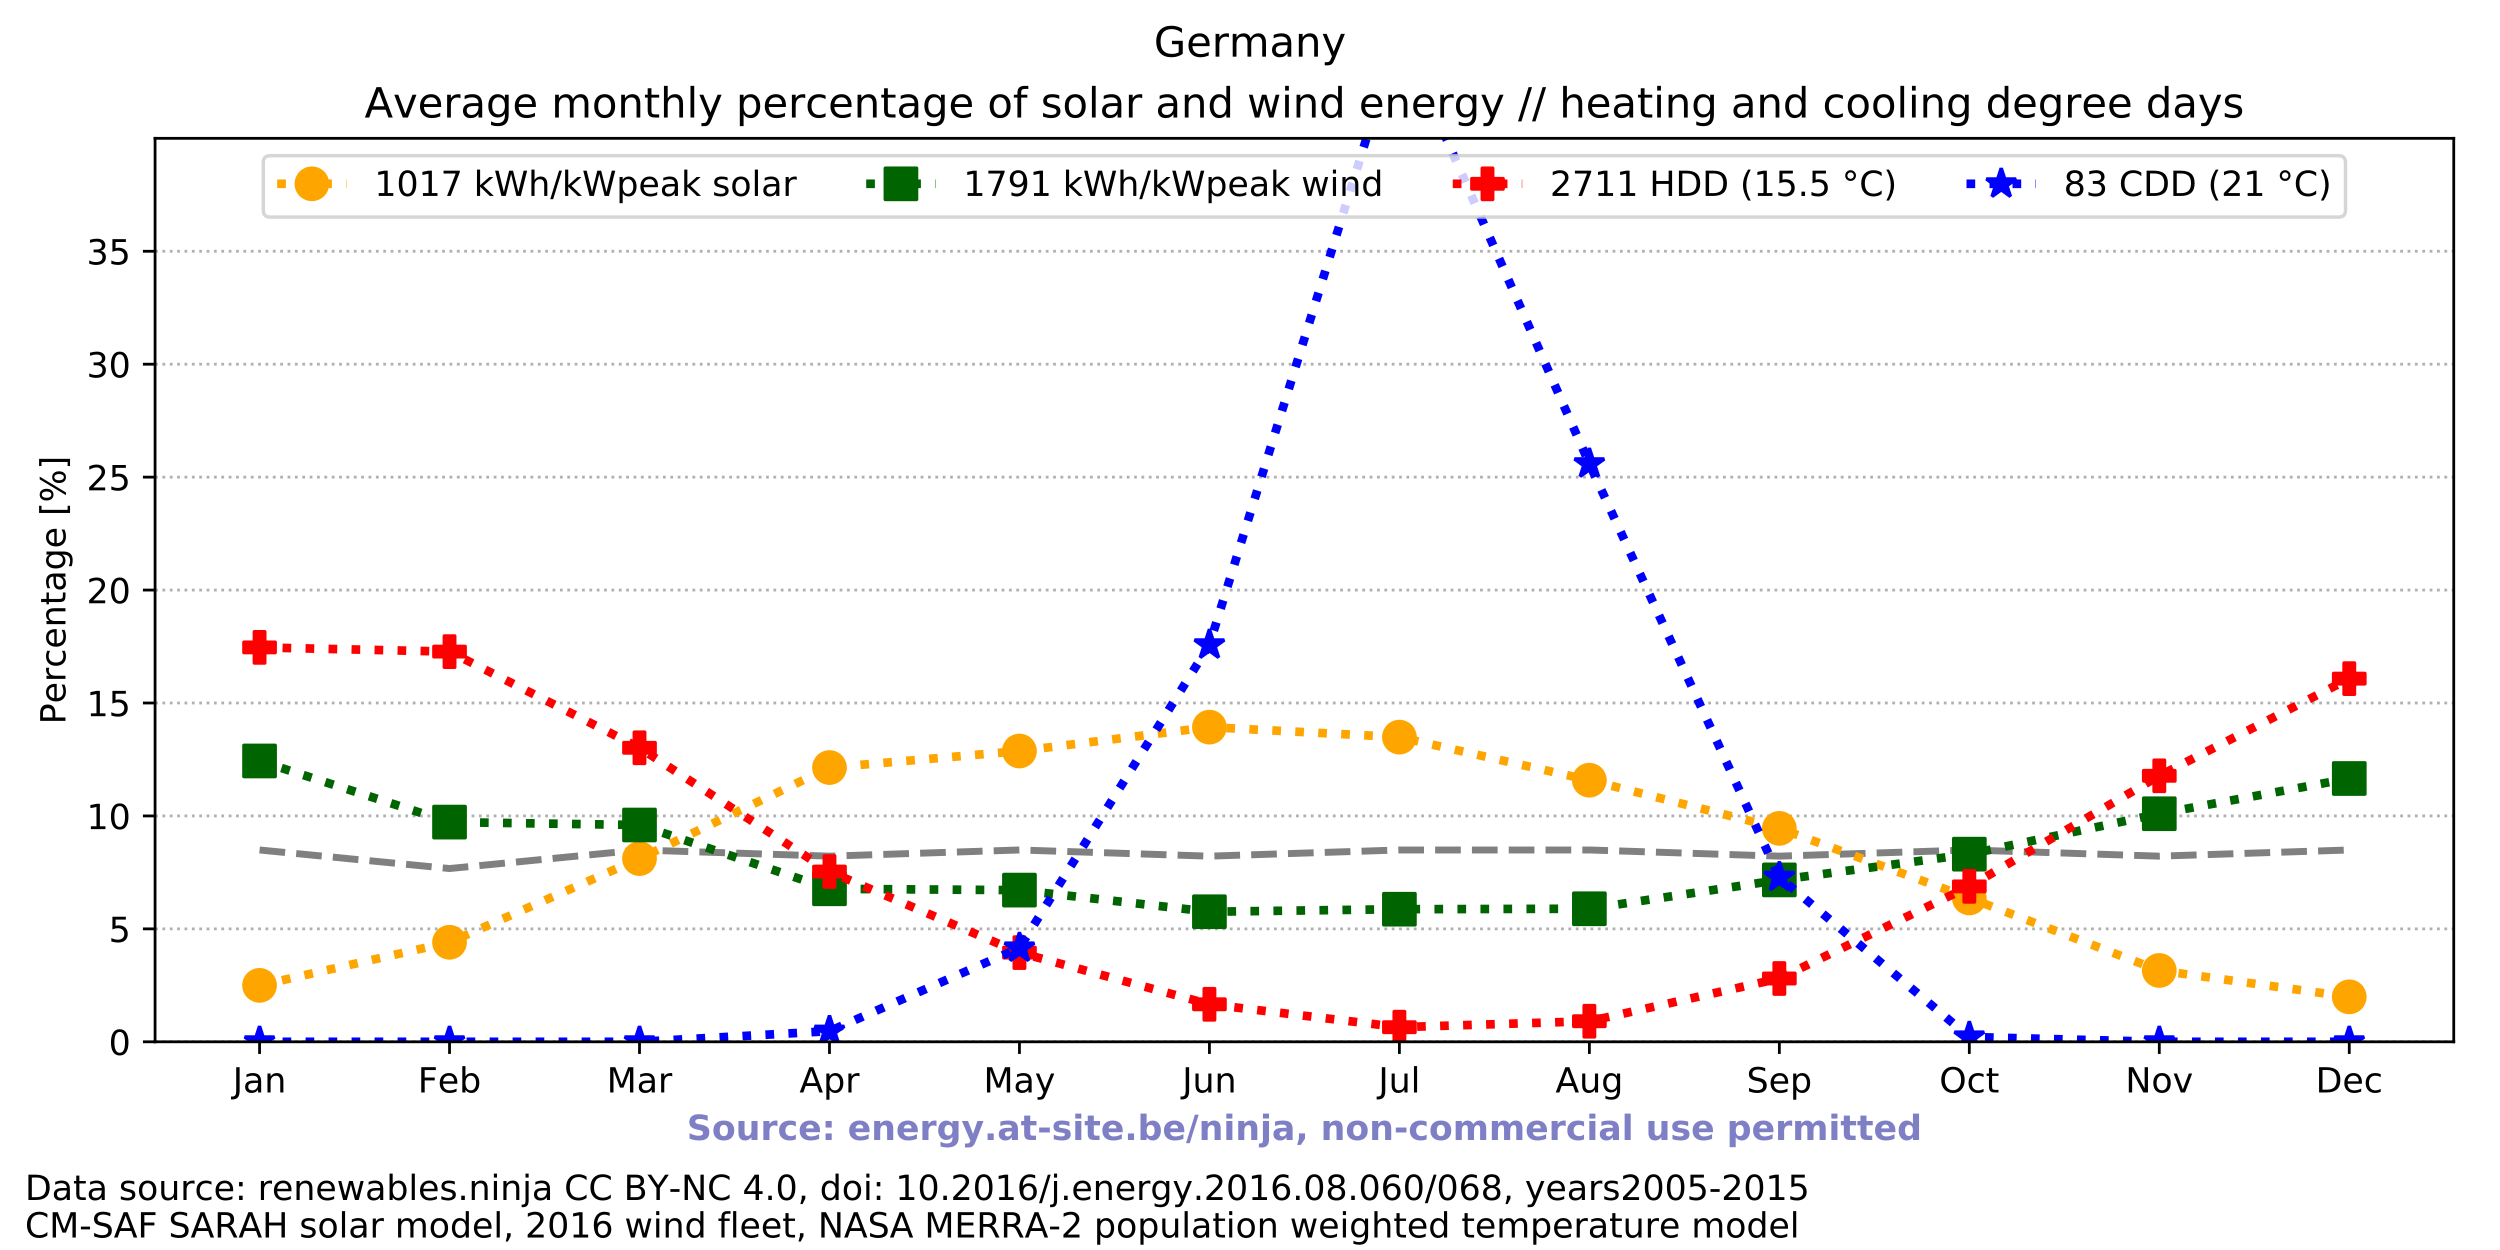 <?xml version="1.0" encoding="utf-8" standalone="no"?>
<!DOCTYPE svg PUBLIC "-//W3C//DTD SVG 1.1//EN"
  "http://www.w3.org/Graphics/SVG/1.1/DTD/svg11.dtd">
<!-- Created with matplotlib (http://matplotlib.org/) -->
<svg height="360pt" version="1.1" viewBox="0 0 720 360" width="720pt" xmlns="http://www.w3.org/2000/svg" xmlns:xlink="http://www.w3.org/1999/xlink">
 <defs>
  <style type="text/css">
*{stroke-linecap:butt;stroke-linejoin:round;}
  </style>
 </defs>
 <g id="figure_1">
  <g id="patch_1">
   <path d="M 0 360 
L 720 360 
L 720 0 
L 0 0 
z
" style="fill:#ffffff;"/>
  </g>
  <g id="axes_1">
   <g id="patch_2">
    <path d="M 44.66 300.04 
L 706.68 300.04 
L 706.68 39.84 
L 44.66 39.84 
z
" style="fill:#ffffff;"/>
   </g>
   <g id="matplotlib.axis_1">
    <g id="xtick_1">
     <g id="line2d_1">
      <defs>
       <path d="M 0 0 
L 0 3.5 
" id="maa0122b100" style="stroke:#000000;stroke-width:0.8;"/>
      </defs>
      <g>
       <use style="stroke:#000000;stroke-width:0.8;" x="74.752" xlink:href="#maa0122b100" y="300.04"/>
      </g>
     </g>
     <g id="text_1">
      <!-- Jan -->
      <defs>
       <path d="M 9.812 72.906 
L 19.672 72.906 
L 19.672 5.078 
Q 19.672 -8.109 14.672 -14.062 
Q 9.672 -20.016 -1.422 -20.016 
L -5.172 -20.016 
L -5.172 -11.719 
L -2.094 -11.719 
Q 4.438 -11.719 7.125 -8.047 
Q 9.812 -4.391 9.812 5.078 
z
" id="DejaVuSans-4a"/>
       <path d="M 34.281 27.484 
Q 23.391 27.484 19.188 25 
Q 14.984 22.516 14.984 16.5 
Q 14.984 11.719 18.141 8.906 
Q 21.297 6.109 26.703 6.109 
Q 34.188 6.109 38.703 11.406 
Q 43.219 16.703 43.219 25.484 
L 43.219 27.484 
z
M 52.203 31.203 
L 52.203 0 
L 43.219 0 
L 43.219 8.297 
Q 40.141 3.328 35.547 0.953 
Q 30.953 -1.422 24.312 -1.422 
Q 15.922 -1.422 10.953 3.297 
Q 6 8.016 6 15.922 
Q 6 25.141 12.172 29.828 
Q 18.359 34.516 30.609 34.516 
L 43.219 34.516 
L 43.219 35.406 
Q 43.219 41.609 39.141 45 
Q 35.062 48.391 27.688 48.391 
Q 23 48.391 18.547 47.266 
Q 14.109 46.141 10.016 43.891 
L 10.016 52.203 
Q 14.938 54.109 19.578 55.047 
Q 24.219 56 28.609 56 
Q 40.484 56 46.344 49.844 
Q 52.203 43.703 52.203 31.203 
z
" id="DejaVuSans-61"/>
       <path d="M 54.891 33.016 
L 54.891 0 
L 45.906 0 
L 45.906 32.719 
Q 45.906 40.484 42.875 44.328 
Q 39.844 48.188 33.797 48.188 
Q 26.516 48.188 22.312 43.547 
Q 18.109 38.922 18.109 30.906 
L 18.109 0 
L 9.078 0 
L 9.078 54.688 
L 18.109 54.688 
L 18.109 46.188 
Q 21.344 51.125 25.703 53.562 
Q 30.078 56 35.797 56 
Q 45.219 56 50.047 50.172 
Q 54.891 44.344 54.891 33.016 
z
" id="DejaVuSans-6e"/>
      </defs>
      <g transform="translate(67.044 314.638)scale(0.1 -0.1)">
       <use xlink:href="#DejaVuSans-4a"/>
       <use x="29.492" xlink:href="#DejaVuSans-61"/>
       <use x="90.771" xlink:href="#DejaVuSans-6e"/>
      </g>
     </g>
    </g>
    <g id="xtick_2">
     <g id="line2d_2">
      <g>
       <use style="stroke:#000000;stroke-width:0.8;" x="129.464" xlink:href="#maa0122b100" y="300.04"/>
      </g>
     </g>
     <g id="text_2">
      <!-- Feb -->
      <defs>
       <path d="M 9.812 72.906 
L 51.703 72.906 
L 51.703 64.594 
L 19.672 64.594 
L 19.672 43.109 
L 48.578 43.109 
L 48.578 34.812 
L 19.672 34.812 
L 19.672 0 
L 9.812 0 
z
" id="DejaVuSans-46"/>
       <path d="M 56.203 29.594 
L 56.203 25.203 
L 14.891 25.203 
Q 15.484 15.922 20.484 11.062 
Q 25.484 6.203 34.422 6.203 
Q 39.594 6.203 44.453 7.469 
Q 49.312 8.734 54.109 11.281 
L 54.109 2.781 
Q 49.266 0.734 44.188 -0.344 
Q 39.109 -1.422 33.891 -1.422 
Q 20.797 -1.422 13.156 6.188 
Q 5.516 13.812 5.516 26.812 
Q 5.516 40.234 12.766 48.109 
Q 20.016 56 32.328 56 
Q 43.359 56 49.781 48.891 
Q 56.203 41.797 56.203 29.594 
z
M 47.219 32.234 
Q 47.125 39.594 43.094 43.984 
Q 39.062 48.391 32.422 48.391 
Q 24.906 48.391 20.391 44.141 
Q 15.875 39.891 15.188 32.172 
z
" id="DejaVuSans-65"/>
       <path d="M 48.688 27.297 
Q 48.688 37.203 44.609 42.844 
Q 40.531 48.484 33.406 48.484 
Q 26.266 48.484 22.188 42.844 
Q 18.109 37.203 18.109 27.297 
Q 18.109 17.391 22.188 11.75 
Q 26.266 6.109 33.406 6.109 
Q 40.531 6.109 44.609 11.75 
Q 48.688 17.391 48.688 27.297 
z
M 18.109 46.391 
Q 20.953 51.266 25.266 53.625 
Q 29.594 56 35.594 56 
Q 45.562 56 51.781 48.094 
Q 58.016 40.188 58.016 27.297 
Q 58.016 14.406 51.781 6.484 
Q 45.562 -1.422 35.594 -1.422 
Q 29.594 -1.422 25.266 0.953 
Q 20.953 3.328 18.109 8.203 
L 18.109 0 
L 9.078 0 
L 9.078 75.984 
L 18.109 75.984 
z
" id="DejaVuSans-62"/>
      </defs>
      <g transform="translate(120.342 314.638)scale(0.1 -0.1)">
       <use xlink:href="#DejaVuSans-46"/>
       <use x="57.441" xlink:href="#DejaVuSans-65"/>
       <use x="118.965" xlink:href="#DejaVuSans-62"/>
      </g>
     </g>
    </g>
    <g id="xtick_3">
     <g id="line2d_3">
      <g>
       <use style="stroke:#000000;stroke-width:0.8;" x="184.177" xlink:href="#maa0122b100" y="300.04"/>
      </g>
     </g>
     <g id="text_3">
      <!-- Mar -->
      <defs>
       <path d="M 9.812 72.906 
L 24.516 72.906 
L 43.109 23.297 
L 61.812 72.906 
L 76.516 72.906 
L 76.516 0 
L 66.891 0 
L 66.891 64.016 
L 48.094 14.016 
L 38.188 14.016 
L 19.391 64.016 
L 19.391 0 
L 9.812 0 
z
" id="DejaVuSans-4d"/>
       <path d="M 41.109 46.297 
Q 39.594 47.172 37.812 47.578 
Q 36.031 48 33.891 48 
Q 26.266 48 22.188 43.047 
Q 18.109 38.094 18.109 28.812 
L 18.109 0 
L 9.078 0 
L 9.078 54.688 
L 18.109 54.688 
L 18.109 46.188 
Q 20.953 51.172 25.484 53.578 
Q 30.031 56 36.531 56 
Q 37.453 56 38.578 55.875 
Q 39.703 55.766 41.062 55.516 
z
" id="DejaVuSans-72"/>
      </defs>
      <g transform="translate(174.743 314.638)scale(0.1 -0.1)">
       <use xlink:href="#DejaVuSans-4d"/>
       <use x="86.279" xlink:href="#DejaVuSans-61"/>
       <use x="147.559" xlink:href="#DejaVuSans-72"/>
      </g>
     </g>
    </g>
    <g id="xtick_4">
     <g id="line2d_4">
      <g>
       <use style="stroke:#000000;stroke-width:0.8;" x="238.889" xlink:href="#maa0122b100" y="300.04"/>
      </g>
     </g>
     <g id="text_4">
      <!-- Apr -->
      <defs>
       <path d="M 34.188 63.188 
L 20.797 26.906 
L 47.609 26.906 
z
M 28.609 72.906 
L 39.797 72.906 
L 67.578 0 
L 57.328 0 
L 50.688 18.703 
L 17.828 18.703 
L 11.188 0 
L 0.781 0 
z
" id="DejaVuSans-41"/>
       <path d="M 18.109 8.203 
L 18.109 -20.797 
L 9.078 -20.797 
L 9.078 54.688 
L 18.109 54.688 
L 18.109 46.391 
Q 20.953 51.266 25.266 53.625 
Q 29.594 56 35.594 56 
Q 45.562 56 51.781 48.094 
Q 58.016 40.188 58.016 27.297 
Q 58.016 14.406 51.781 6.484 
Q 45.562 -1.422 35.594 -1.422 
Q 29.594 -1.422 25.266 0.953 
Q 20.953 3.328 18.109 8.203 
z
M 48.688 27.297 
Q 48.688 37.203 44.609 42.844 
Q 40.531 48.484 33.406 48.484 
Q 26.266 48.484 22.188 42.844 
Q 18.109 37.203 18.109 27.297 
Q 18.109 17.391 22.188 11.75 
Q 26.266 6.109 33.406 6.109 
Q 40.531 6.109 44.609 11.75 
Q 48.688 17.391 48.688 27.297 
z
" id="DejaVuSans-70"/>
      </defs>
      <g transform="translate(230.239 314.638)scale(0.1 -0.1)">
       <use xlink:href="#DejaVuSans-41"/>
       <use x="68.408" xlink:href="#DejaVuSans-70"/>
       <use x="131.885" xlink:href="#DejaVuSans-72"/>
      </g>
     </g>
    </g>
    <g id="xtick_5">
     <g id="line2d_5">
      <g>
       <use style="stroke:#000000;stroke-width:0.8;" x="293.601" xlink:href="#maa0122b100" y="300.04"/>
      </g>
     </g>
     <g id="text_5">
      <!-- May -->
      <defs>
       <path d="M 32.172 -5.078 
Q 28.375 -14.844 24.75 -17.812 
Q 21.141 -20.797 15.094 -20.797 
L 7.906 -20.797 
L 7.906 -13.281 
L 13.188 -13.281 
Q 16.891 -13.281 18.938 -11.516 
Q 21 -9.766 23.484 -3.219 
L 25.094 0.875 
L 2.984 54.688 
L 12.5 54.688 
L 29.594 11.922 
L 46.688 54.688 
L 56.203 54.688 
z
" id="DejaVuSans-79"/>
      </defs>
      <g transform="translate(283.264 314.638)scale(0.1 -0.1)">
       <use xlink:href="#DejaVuSans-4d"/>
       <use x="86.279" xlink:href="#DejaVuSans-61"/>
       <use x="147.559" xlink:href="#DejaVuSans-79"/>
      </g>
     </g>
    </g>
    <g id="xtick_6">
     <g id="line2d_6">
      <g>
       <use style="stroke:#000000;stroke-width:0.8;" x="348.314" xlink:href="#maa0122b100" y="300.04"/>
      </g>
     </g>
     <g id="text_6">
      <!-- Jun -->
      <defs>
       <path d="M 8.5 21.578 
L 8.5 54.688 
L 17.484 54.688 
L 17.484 21.922 
Q 17.484 14.156 20.5 10.266 
Q 23.531 6.391 29.594 6.391 
Q 36.859 6.391 41.078 11.031 
Q 45.312 15.672 45.312 23.688 
L 45.312 54.688 
L 54.297 54.688 
L 54.297 0 
L 45.312 0 
L 45.312 8.406 
Q 42.047 3.422 37.719 1 
Q 33.406 -1.422 27.688 -1.422 
Q 18.266 -1.422 13.375 4.438 
Q 8.5 10.297 8.5 21.578 
z
M 31.109 56 
z
" id="DejaVuSans-75"/>
      </defs>
      <g transform="translate(340.501 314.638)scale(0.1 -0.1)">
       <use xlink:href="#DejaVuSans-4a"/>
       <use x="29.492" xlink:href="#DejaVuSans-75"/>
       <use x="92.871" xlink:href="#DejaVuSans-6e"/>
      </g>
     </g>
    </g>
    <g id="xtick_7">
     <g id="line2d_7">
      <g>
       <use style="stroke:#000000;stroke-width:0.8;" x="403.026" xlink:href="#maa0122b100" y="300.04"/>
      </g>
     </g>
     <g id="text_7">
      <!-- Jul -->
      <defs>
       <path d="M 9.422 75.984 
L 18.406 75.984 
L 18.406 0 
L 9.422 0 
z
" id="DejaVuSans-6c"/>
      </defs>
      <g transform="translate(396.993 314.638)scale(0.1 -0.1)">
       <use xlink:href="#DejaVuSans-4a"/>
       <use x="29.492" xlink:href="#DejaVuSans-75"/>
       <use x="92.871" xlink:href="#DejaVuSans-6c"/>
      </g>
     </g>
    </g>
    <g id="xtick_8">
     <g id="line2d_8">
      <g>
       <use style="stroke:#000000;stroke-width:0.8;" x="457.739" xlink:href="#maa0122b100" y="300.04"/>
      </g>
     </g>
     <g id="text_8">
      <!-- Aug -->
      <defs>
       <path d="M 45.406 27.984 
Q 45.406 37.75 41.375 43.109 
Q 37.359 48.484 30.078 48.484 
Q 22.859 48.484 18.828 43.109 
Q 14.797 37.75 14.797 27.984 
Q 14.797 18.266 18.828 12.891 
Q 22.859 7.516 30.078 7.516 
Q 37.359 7.516 41.375 12.891 
Q 45.406 18.266 45.406 27.984 
z
M 54.391 6.781 
Q 54.391 -7.172 48.188 -13.984 
Q 42 -20.797 29.203 -20.797 
Q 24.469 -20.797 20.266 -20.094 
Q 16.062 -19.391 12.109 -17.922 
L 12.109 -9.188 
Q 16.062 -11.328 19.922 -12.344 
Q 23.781 -13.375 27.781 -13.375 
Q 36.625 -13.375 41.016 -8.766 
Q 45.406 -4.156 45.406 5.172 
L 45.406 9.625 
Q 42.625 4.781 38.281 2.391 
Q 33.938 0 27.875 0 
Q 17.828 0 11.672 7.656 
Q 5.516 15.328 5.516 27.984 
Q 5.516 40.672 11.672 48.328 
Q 17.828 56 27.875 56 
Q 33.938 56 38.281 53.609 
Q 42.625 51.219 45.406 46.391 
L 45.406 54.688 
L 54.391 54.688 
z
" id="DejaVuSans-67"/>
      </defs>
      <g transform="translate(447.975 314.638)scale(0.1 -0.1)">
       <use xlink:href="#DejaVuSans-41"/>
       <use x="68.408" xlink:href="#DejaVuSans-75"/>
       <use x="131.787" xlink:href="#DejaVuSans-67"/>
      </g>
     </g>
    </g>
    <g id="xtick_9">
     <g id="line2d_9">
      <g>
       <use style="stroke:#000000;stroke-width:0.8;" x="512.451" xlink:href="#maa0122b100" y="300.04"/>
      </g>
     </g>
     <g id="text_9">
      <!-- Sep -->
      <defs>
       <path d="M 53.516 70.516 
L 53.516 60.891 
Q 47.906 63.578 42.922 64.891 
Q 37.938 66.219 33.297 66.219 
Q 25.25 66.219 20.875 63.094 
Q 16.5 59.969 16.5 54.203 
Q 16.5 49.359 19.406 46.891 
Q 22.312 44.438 30.422 42.922 
L 36.375 41.703 
Q 47.406 39.594 52.656 34.297 
Q 57.906 29 57.906 20.125 
Q 57.906 9.516 50.797 4.047 
Q 43.703 -1.422 29.984 -1.422 
Q 24.812 -1.422 18.969 -0.25 
Q 13.141 0.922 6.891 3.219 
L 6.891 13.375 
Q 12.891 10.016 18.656 8.297 
Q 24.422 6.594 29.984 6.594 
Q 38.422 6.594 43.016 9.906 
Q 47.609 13.234 47.609 19.391 
Q 47.609 24.75 44.312 27.781 
Q 41.016 30.812 33.5 32.328 
L 27.484 33.5 
Q 16.453 35.688 11.516 40.375 
Q 6.594 45.062 6.594 53.422 
Q 6.594 63.094 13.406 68.656 
Q 20.219 74.219 32.172 74.219 
Q 37.312 74.219 42.625 73.281 
Q 47.953 72.359 53.516 70.516 
z
" id="DejaVuSans-53"/>
      </defs>
      <g transform="translate(503.026 314.638)scale(0.1 -0.1)">
       <use xlink:href="#DejaVuSans-53"/>
       <use x="63.477" xlink:href="#DejaVuSans-65"/>
       <use x="125" xlink:href="#DejaVuSans-70"/>
      </g>
     </g>
    </g>
    <g id="xtick_10">
     <g id="line2d_10">
      <g>
       <use style="stroke:#000000;stroke-width:0.8;" x="567.163" xlink:href="#maa0122b100" y="300.04"/>
      </g>
     </g>
     <g id="text_10">
      <!-- Oct -->
      <defs>
       <path d="M 39.406 66.219 
Q 28.656 66.219 22.328 58.203 
Q 16.016 50.203 16.016 36.375 
Q 16.016 22.609 22.328 14.594 
Q 28.656 6.594 39.406 6.594 
Q 50.141 6.594 56.422 14.594 
Q 62.703 22.609 62.703 36.375 
Q 62.703 50.203 56.422 58.203 
Q 50.141 66.219 39.406 66.219 
z
M 39.406 74.219 
Q 54.734 74.219 63.906 63.938 
Q 73.094 53.656 73.094 36.375 
Q 73.094 19.141 63.906 8.859 
Q 54.734 -1.422 39.406 -1.422 
Q 24.031 -1.422 14.812 8.828 
Q 5.609 19.094 5.609 36.375 
Q 5.609 53.656 14.812 63.938 
Q 24.031 74.219 39.406 74.219 
z
" id="DejaVuSans-4f"/>
       <path d="M 48.781 52.594 
L 48.781 44.188 
Q 44.969 46.297 41.141 47.344 
Q 37.312 48.391 33.406 48.391 
Q 24.656 48.391 19.812 42.844 
Q 14.984 37.312 14.984 27.297 
Q 14.984 17.281 19.812 11.734 
Q 24.656 6.203 33.406 6.203 
Q 37.312 6.203 41.141 7.25 
Q 44.969 8.297 48.781 10.406 
L 48.781 2.094 
Q 45.016 0.344 40.984 -0.531 
Q 36.969 -1.422 32.422 -1.422 
Q 20.062 -1.422 12.781 6.344 
Q 5.516 14.109 5.516 27.297 
Q 5.516 40.672 12.859 48.328 
Q 20.219 56 33.016 56 
Q 37.156 56 41.109 55.141 
Q 45.062 54.297 48.781 52.594 
z
" id="DejaVuSans-63"/>
       <path d="M 18.312 70.219 
L 18.312 54.688 
L 36.812 54.688 
L 36.812 47.703 
L 18.312 47.703 
L 18.312 18.016 
Q 18.312 11.328 20.141 9.422 
Q 21.969 7.516 27.594 7.516 
L 36.812 7.516 
L 36.812 0 
L 27.594 0 
Q 17.188 0 13.234 3.875 
Q 9.281 7.766 9.281 18.016 
L 9.281 47.703 
L 2.688 47.703 
L 2.688 54.688 
L 9.281 54.688 
L 9.281 70.219 
z
" id="DejaVuSans-74"/>
      </defs>
      <g transform="translate(558.518 314.638)scale(0.1 -0.1)">
       <use xlink:href="#DejaVuSans-4f"/>
       <use x="78.711" xlink:href="#DejaVuSans-63"/>
       <use x="133.691" xlink:href="#DejaVuSans-74"/>
      </g>
     </g>
    </g>
    <g id="xtick_11">
     <g id="line2d_11">
      <g>
       <use style="stroke:#000000;stroke-width:0.8;" x="621.876" xlink:href="#maa0122b100" y="300.04"/>
      </g>
     </g>
     <g id="text_11">
      <!-- Nov -->
      <defs>
       <path d="M 9.812 72.906 
L 23.094 72.906 
L 55.422 11.922 
L 55.422 72.906 
L 64.984 72.906 
L 64.984 0 
L 51.703 0 
L 19.391 60.984 
L 19.391 0 
L 9.812 0 
z
" id="DejaVuSans-4e"/>
       <path d="M 30.609 48.391 
Q 23.391 48.391 19.188 42.75 
Q 14.984 37.109 14.984 27.297 
Q 14.984 17.484 19.156 11.844 
Q 23.344 6.203 30.609 6.203 
Q 37.797 6.203 41.984 11.859 
Q 46.188 17.531 46.188 27.297 
Q 46.188 37.016 41.984 42.703 
Q 37.797 48.391 30.609 48.391 
z
M 30.609 56 
Q 42.328 56 49.016 48.375 
Q 55.719 40.766 55.719 27.297 
Q 55.719 13.875 49.016 6.219 
Q 42.328 -1.422 30.609 -1.422 
Q 18.844 -1.422 12.172 6.219 
Q 5.516 13.875 5.516 27.297 
Q 5.516 40.766 12.172 48.375 
Q 18.844 56 30.609 56 
z
" id="DejaVuSans-6f"/>
       <path d="M 2.984 54.688 
L 12.5 54.688 
L 29.594 8.797 
L 46.688 54.688 
L 56.203 54.688 
L 35.688 0 
L 23.484 0 
z
" id="DejaVuSans-76"/>
      </defs>
      <g transform="translate(612.116 314.638)scale(0.1 -0.1)">
       <use xlink:href="#DejaVuSans-4e"/>
       <use x="74.805" xlink:href="#DejaVuSans-6f"/>
       <use x="135.986" xlink:href="#DejaVuSans-76"/>
      </g>
     </g>
    </g>
    <g id="xtick_12">
     <g id="line2d_12">
      <g>
       <use style="stroke:#000000;stroke-width:0.8;" x="676.588" xlink:href="#maa0122b100" y="300.04"/>
      </g>
     </g>
     <g id="text_12">
      <!-- Dec -->
      <defs>
       <path d="M 19.672 64.797 
L 19.672 8.109 
L 31.594 8.109 
Q 46.688 8.109 53.688 14.938 
Q 60.688 21.781 60.688 36.531 
Q 60.688 51.172 53.688 57.984 
Q 46.688 64.797 31.594 64.797 
z
M 9.812 72.906 
L 30.078 72.906 
Q 51.266 72.906 61.172 64.094 
Q 71.094 55.281 71.094 36.531 
Q 71.094 17.672 61.125 8.828 
Q 51.172 0 30.078 0 
L 9.812 0 
z
" id="DejaVuSans-44"/>
      </defs>
      <g transform="translate(666.912 314.638)scale(0.1 -0.1)">
       <use xlink:href="#DejaVuSans-44"/>
       <use x="77.002" xlink:href="#DejaVuSans-65"/>
       <use x="138.525" xlink:href="#DejaVuSans-63"/>
      </g>
     </g>
    </g>
    <g id="text_13">
     <!-- Source: energy.at-site.be/ninja, non-commercial use permitted -->
     <defs>
      <path d="M 59.906 70.609 
L 59.906 55.172 
Q 53.906 57.859 48.188 59.219 
Q 42.484 60.594 37.406 60.594 
Q 30.672 60.594 27.438 58.734 
Q 24.219 56.891 24.219 52.984 
Q 24.219 50.047 26.391 48.406 
Q 28.562 46.781 34.281 45.609 
L 42.281 44 
Q 54.438 41.547 59.562 36.562 
Q 64.703 31.594 64.703 22.406 
Q 64.703 10.359 57.547 4.469 
Q 50.391 -1.422 35.688 -1.422 
Q 28.766 -1.422 21.781 -0.094 
Q 14.797 1.219 7.812 3.812 
L 7.812 19.672 
Q 14.797 15.969 21.312 14.078 
Q 27.828 12.203 33.891 12.203 
Q 40.047 12.203 43.312 14.25 
Q 46.578 16.312 46.578 20.125 
Q 46.578 23.531 44.359 25.391 
Q 42.141 27.25 35.5 28.719 
L 28.219 30.328 
Q 17.281 32.672 12.219 37.797 
Q 7.172 42.922 7.172 51.609 
Q 7.172 62.5 14.203 68.359 
Q 21.234 74.219 34.422 74.219 
Q 40.438 74.219 46.781 73.312 
Q 53.125 72.406 59.906 70.609 
z
" id="DejaVuSans-Bold-53"/>
      <path d="M 34.422 43.5 
Q 28.609 43.5 25.562 39.328 
Q 22.516 35.156 22.516 27.297 
Q 22.516 19.438 25.562 15.25 
Q 28.609 11.078 34.422 11.078 
Q 40.141 11.078 43.156 15.25 
Q 46.188 19.438 46.188 27.297 
Q 46.188 35.156 43.156 39.328 
Q 40.141 43.5 34.422 43.5 
z
M 34.422 56 
Q 48.531 56 56.469 48.375 
Q 64.406 40.766 64.406 27.297 
Q 64.406 13.812 56.469 6.188 
Q 48.531 -1.422 34.422 -1.422 
Q 20.266 -1.422 12.281 6.188 
Q 4.297 13.812 4.297 27.297 
Q 4.297 40.766 12.281 48.375 
Q 20.266 56 34.422 56 
z
" id="DejaVuSans-Bold-6f"/>
      <path d="M 7.812 21.297 
L 7.812 54.688 
L 25.391 54.688 
L 25.391 49.219 
Q 25.391 44.781 25.344 38.062 
Q 25.297 31.344 25.297 29.109 
Q 25.297 22.516 25.641 19.609 
Q 25.984 16.703 26.812 15.375 
Q 27.875 13.672 29.609 12.734 
Q 31.344 11.812 33.594 11.812 
Q 39.062 11.812 42.188 16.016 
Q 45.312 20.219 45.312 27.688 
L 45.312 54.688 
L 62.797 54.688 
L 62.797 0 
L 45.312 0 
L 45.312 7.906 
Q 41.359 3.125 36.938 0.844 
Q 32.516 -1.422 27.203 -1.422 
Q 17.719 -1.422 12.766 4.391 
Q 7.812 10.203 7.812 21.297 
z
" id="DejaVuSans-Bold-75"/>
      <path d="M 49.031 39.797 
Q 46.734 40.875 44.453 41.375 
Q 42.188 41.891 39.891 41.891 
Q 33.156 41.891 29.516 37.562 
Q 25.875 33.25 25.875 25.203 
L 25.875 0 
L 8.406 0 
L 8.406 54.688 
L 25.875 54.688 
L 25.875 45.703 
Q 29.25 51.078 33.609 53.531 
Q 37.984 56 44.094 56 
Q 44.969 56 45.984 55.922 
Q 47.016 55.859 48.969 55.609 
z
" id="DejaVuSans-Bold-72"/>
      <path d="M 52.594 52.984 
L 52.594 38.719 
Q 49.031 41.156 45.438 42.328 
Q 41.844 43.5 37.984 43.5 
Q 30.672 43.5 26.594 39.234 
Q 22.516 34.969 22.516 27.297 
Q 22.516 19.625 26.594 15.344 
Q 30.672 11.078 37.984 11.078 
Q 42.094 11.078 45.781 12.297 
Q 49.469 13.531 52.594 15.922 
L 52.594 1.609 
Q 48.484 0.094 44.266 -0.656 
Q 40.047 -1.422 35.797 -1.422 
Q 21 -1.422 12.641 6.172 
Q 4.297 13.766 4.297 27.297 
Q 4.297 40.828 12.641 48.406 
Q 21 56 35.797 56 
Q 40.094 56 44.266 55.25 
Q 48.438 54.5 52.594 52.984 
z
" id="DejaVuSans-Bold-63"/>
      <path d="M 62.984 27.484 
L 62.984 22.516 
L 22.125 22.516 
Q 22.75 16.359 26.562 13.281 
Q 30.375 10.203 37.203 10.203 
Q 42.719 10.203 48.5 11.844 
Q 54.297 13.484 60.406 16.797 
L 60.406 3.328 
Q 54.203 0.984 48 -0.219 
Q 41.797 -1.422 35.594 -1.422 
Q 20.75 -1.422 12.516 6.125 
Q 4.297 13.672 4.297 27.297 
Q 4.297 40.672 12.375 48.328 
Q 20.453 56 34.625 56 
Q 47.516 56 55.25 48.234 
Q 62.984 40.484 62.984 27.484 
z
M 45.016 33.297 
Q 45.016 38.281 42.109 41.328 
Q 39.203 44.391 34.516 44.391 
Q 29.438 44.391 26.266 41.531 
Q 23.094 38.672 22.312 33.297 
z
" id="DejaVuSans-Bold-65"/>
      <path d="M 11.188 54.688 
L 28.812 54.688 
L 28.812 35.797 
L 11.188 35.797 
z
M 11.188 18.891 
L 28.812 18.891 
L 28.812 0 
L 11.188 0 
z
" id="DejaVuSans-Bold-3a"/>
      <path id="DejaVuSans-Bold-20"/>
      <path d="M 63.375 33.297 
L 63.375 0 
L 45.797 0 
L 45.797 5.422 
L 45.797 25.484 
Q 45.797 32.562 45.484 35.25 
Q 45.172 37.938 44.391 39.203 
Q 43.359 40.922 41.594 41.875 
Q 39.844 42.828 37.594 42.828 
Q 32.125 42.828 29 38.594 
Q 25.875 34.375 25.875 26.906 
L 25.875 0 
L 8.406 0 
L 8.406 54.688 
L 25.875 54.688 
L 25.875 46.688 
Q 29.828 51.469 34.266 53.734 
Q 38.719 56 44.094 56 
Q 53.562 56 58.469 50.188 
Q 63.375 44.391 63.375 33.297 
z
" id="DejaVuSans-Bold-6e"/>
      <path d="M 45.609 9.281 
Q 42 4.5 37.641 2.25 
Q 33.297 0 27.594 0 
Q 17.578 0 11.031 7.875 
Q 4.5 15.766 4.5 27.984 
Q 4.5 40.234 11.031 48.062 
Q 17.578 55.906 27.594 55.906 
Q 33.297 55.906 37.641 53.656 
Q 42 51.422 45.609 46.578 
L 45.609 54.688 
L 63.188 54.688 
L 63.188 5.516 
Q 63.188 -7.672 54.859 -14.625 
Q 46.531 -21.578 30.719 -21.578 
Q 25.594 -21.578 20.797 -20.797 
Q 16.016 -20.016 11.188 -18.406 
L 11.188 -4.781 
Q 15.766 -7.422 20.156 -8.719 
Q 24.562 -10.016 29 -10.016 
Q 37.594 -10.016 41.594 -6.25 
Q 45.609 -2.484 45.609 5.516 
z
M 34.078 43.312 
Q 28.656 43.312 25.625 39.297 
Q 22.609 35.297 22.609 27.984 
Q 22.609 20.453 25.531 16.578 
Q 28.469 12.703 34.078 12.703 
Q 39.547 12.703 42.578 16.703 
Q 45.609 20.703 45.609 27.984 
Q 45.609 35.297 42.578 39.297 
Q 39.547 43.312 34.078 43.312 
z
" id="DejaVuSans-Bold-67"/>
      <path d="M 1.219 54.688 
L 18.703 54.688 
L 33.406 17.578 
L 45.906 54.688 
L 63.375 54.688 
L 40.375 -5.172 
Q 36.922 -14.312 32.297 -17.938 
Q 27.688 -21.578 20.125 -21.578 
L 10.016 -21.578 
L 10.016 -10.109 
L 15.484 -10.109 
Q 19.922 -10.109 21.938 -8.688 
Q 23.969 -7.281 25.094 -3.609 
L 25.594 -2.094 
z
" id="DejaVuSans-Bold-79"/>
      <path d="M 10.203 18.891 
L 27.781 18.891 
L 27.781 0 
L 10.203 0 
z
" id="DejaVuSans-Bold-2e"/>
      <path d="M 32.906 24.609 
Q 27.438 24.609 24.672 22.75 
Q 21.922 20.906 21.922 17.281 
Q 21.922 13.969 24.141 12.078 
Q 26.375 10.203 30.328 10.203 
Q 35.25 10.203 38.625 13.734 
Q 42 17.281 42 22.609 
L 42 24.609 
z
M 59.625 31.203 
L 59.625 0 
L 42 0 
L 42 8.109 
Q 38.484 3.125 34.078 0.844 
Q 29.688 -1.422 23.391 -1.422 
Q 14.891 -1.422 9.594 3.531 
Q 4.297 8.5 4.297 16.406 
Q 4.297 26.031 10.906 30.516 
Q 17.531 35.016 31.688 35.016 
L 42 35.016 
L 42 36.375 
Q 42 40.531 38.719 42.453 
Q 35.453 44.391 28.516 44.391 
Q 22.906 44.391 18.062 43.266 
Q 13.234 42.141 9.078 39.891 
L 9.078 53.219 
Q 14.703 54.594 20.359 55.297 
Q 26.031 56 31.688 56 
Q 46.484 56 53.047 50.172 
Q 59.625 44.344 59.625 31.203 
z
" id="DejaVuSans-Bold-61"/>
      <path d="M 27.484 70.219 
L 27.484 54.688 
L 45.516 54.688 
L 45.516 42.188 
L 27.484 42.188 
L 27.484 19 
Q 27.484 15.188 29 13.844 
Q 30.516 12.5 35.016 12.5 
L 44 12.5 
L 44 0 
L 29 0 
Q 18.656 0 14.328 4.312 
Q 10.016 8.641 10.016 19 
L 10.016 42.188 
L 1.312 42.188 
L 1.312 54.688 
L 10.016 54.688 
L 10.016 70.219 
z
" id="DejaVuSans-Bold-74"/>
      <path d="M 5.422 35.891 
L 36.078 35.891 
L 36.078 21.688 
L 5.422 21.688 
z
" id="DejaVuSans-Bold-2d"/>
      <path d="M 51.125 52.984 
L 51.125 39.703 
Q 45.516 42.047 40.281 43.219 
Q 35.062 44.391 30.422 44.391 
Q 25.438 44.391 23.016 43.141 
Q 20.609 41.891 20.609 39.312 
Q 20.609 37.203 22.438 36.078 
Q 24.266 34.969 29 34.422 
L 32.078 33.984 
Q 45.516 32.281 50.141 28.375 
Q 54.781 24.469 54.781 16.109 
Q 54.781 7.375 48.328 2.969 
Q 41.891 -1.422 29.109 -1.422 
Q 23.688 -1.422 17.891 -0.562 
Q 12.109 0.297 6 2 
L 6 15.281 
Q 11.234 12.75 16.719 11.469 
Q 22.219 10.203 27.875 10.203 
Q 33.016 10.203 35.594 11.609 
Q 38.188 13.031 38.188 15.828 
Q 38.188 18.172 36.406 19.312 
Q 34.625 20.453 29.297 21.094 
L 26.219 21.484 
Q 14.547 22.953 9.859 26.906 
Q 5.172 30.859 5.172 38.922 
Q 5.172 47.609 11.125 51.797 
Q 17.094 56 29.391 56 
Q 34.234 56 39.547 55.266 
Q 44.875 54.547 51.125 52.984 
z
" id="DejaVuSans-Bold-73"/>
      <path d="M 8.406 54.688 
L 25.875 54.688 
L 25.875 0 
L 8.406 0 
z
M 8.406 75.984 
L 25.875 75.984 
L 25.875 61.719 
L 8.406 61.719 
z
" id="DejaVuSans-Bold-69"/>
      <path d="M 37.5 11.281 
Q 43.109 11.281 46.062 15.375 
Q 49.031 19.484 49.031 27.297 
Q 49.031 35.109 46.062 39.203 
Q 43.109 43.312 37.5 43.312 
Q 31.891 43.312 28.875 39.188 
Q 25.875 35.062 25.875 27.297 
Q 25.875 19.531 28.875 15.406 
Q 31.891 11.281 37.5 11.281 
z
M 25.875 46.688 
Q 29.5 51.469 33.891 53.734 
Q 38.281 56 44 56 
Q 54.109 56 60.594 47.969 
Q 67.094 39.938 67.094 27.297 
Q 67.094 14.656 60.594 6.609 
Q 54.109 -1.422 44 -1.422 
Q 38.281 -1.422 33.891 0.844 
Q 29.5 3.125 25.875 7.906 
L 25.875 0 
L 8.406 0 
L 8.406 75.984 
L 25.875 75.984 
z
" id="DejaVuSans-Bold-62"/>
      <path d="M 25.688 72.906 
L 36.531 72.906 
L 10.797 -9.281 
L 0 -9.281 
z
" id="DejaVuSans-Bold-2f"/>
      <path d="M 8.406 54.688 
L 25.875 54.688 
L 25.875 0.984 
Q 25.875 -10.016 20.594 -15.797 
Q 15.328 -21.578 5.328 -21.578 
L -3.328 -21.578 
L -3.328 -10.109 
L -0.297 -10.109 
Q 4.688 -10.109 6.547 -7.859 
Q 8.406 -5.609 8.406 0.984 
z
M 8.406 75.984 
L 25.875 75.984 
L 25.875 61.719 
L 8.406 61.719 
z
" id="DejaVuSans-Bold-6a"/>
      <path d="M 10.203 18.891 
L 27.781 18.891 
L 27.781 4 
L 15.719 -14.203 
L 5.328 -14.203 
L 10.203 4 
z
" id="DejaVuSans-Bold-2c"/>
      <path d="M 59.078 45.609 
Q 62.406 50.688 66.969 53.344 
Q 71.531 56 77 56 
Q 86.422 56 91.359 50.188 
Q 96.297 44.391 96.297 33.297 
L 96.297 0 
L 78.719 0 
L 78.719 28.516 
Q 78.766 29.156 78.781 29.828 
Q 78.812 30.516 78.812 31.781 
Q 78.812 37.594 77.094 40.203 
Q 75.391 42.828 71.578 42.828 
Q 66.609 42.828 63.891 38.719 
Q 61.188 34.625 61.078 26.859 
L 61.078 0 
L 43.5 0 
L 43.5 28.516 
Q 43.5 37.594 41.938 40.203 
Q 40.375 42.828 36.375 42.828 
Q 31.344 42.828 28.609 38.703 
Q 25.875 34.578 25.875 26.906 
L 25.875 0 
L 8.297 0 
L 8.297 54.688 
L 25.875 54.688 
L 25.875 46.688 
Q 29.109 51.312 33.281 53.656 
Q 37.453 56 42.484 56 
Q 48.141 56 52.484 53.266 
Q 56.844 50.531 59.078 45.609 
z
" id="DejaVuSans-Bold-6d"/>
      <path d="M 8.406 75.984 
L 25.875 75.984 
L 25.875 0 
L 8.406 0 
z
" id="DejaVuSans-Bold-6c"/>
      <path d="M 25.875 7.906 
L 25.875 -20.797 
L 8.406 -20.797 
L 8.406 54.688 
L 25.875 54.688 
L 25.875 46.688 
Q 29.5 51.469 33.891 53.734 
Q 38.281 56 44 56 
Q 54.109 56 60.594 47.969 
Q 67.094 39.938 67.094 27.297 
Q 67.094 14.656 60.594 6.609 
Q 54.109 -1.422 44 -1.422 
Q 38.281 -1.422 33.891 0.844 
Q 29.5 3.125 25.875 7.906 
z
M 37.5 43.312 
Q 31.891 43.312 28.875 39.188 
Q 25.875 35.062 25.875 27.297 
Q 25.875 19.531 28.875 15.406 
Q 31.891 11.281 37.5 11.281 
Q 43.109 11.281 46.062 15.375 
Q 49.031 19.484 49.031 27.297 
Q 49.031 35.109 46.062 39.203 
Q 43.109 43.312 37.5 43.312 
z
" id="DejaVuSans-Bold-70"/>
      <path d="M 45.609 46.688 
L 45.609 75.984 
L 63.188 75.984 
L 63.188 0 
L 45.609 0 
L 45.609 7.906 
Q 42 3.078 37.641 0.828 
Q 33.297 -1.422 27.594 -1.422 
Q 17.484 -1.422 10.984 6.609 
Q 4.5 14.656 4.5 27.297 
Q 4.5 39.938 10.984 47.969 
Q 17.484 56 27.594 56 
Q 33.25 56 37.625 53.734 
Q 42 51.469 45.609 46.688 
z
M 34.078 11.281 
Q 39.703 11.281 42.656 15.375 
Q 45.609 19.484 45.609 27.297 
Q 45.609 35.109 42.656 39.203 
Q 39.703 43.312 34.078 43.312 
Q 28.516 43.312 25.562 39.203 
Q 22.609 35.109 22.609 27.297 
Q 22.609 19.484 25.562 15.375 
Q 28.516 11.281 34.078 11.281 
z
" id="DejaVuSans-Bold-64"/>
     </defs>
     <g style="fill:#00008b;opacity:0.5;" transform="translate(197.818 328.317)scale(0.1 -0.1)">
      <use xlink:href="#DejaVuSans-Bold-53"/>
      <use x="72.021" xlink:href="#DejaVuSans-Bold-6f"/>
      <use x="140.723" xlink:href="#DejaVuSans-Bold-75"/>
      <use x="211.914" xlink:href="#DejaVuSans-Bold-72"/>
      <use x="261.23" xlink:href="#DejaVuSans-Bold-63"/>
      <use x="320.508" xlink:href="#DejaVuSans-Bold-65"/>
      <use x="388.33" xlink:href="#DejaVuSans-Bold-3a"/>
      <use x="428.32" xlink:href="#DejaVuSans-Bold-20"/>
      <use x="463.135" xlink:href="#DejaVuSans-Bold-65"/>
      <use x="530.957" xlink:href="#DejaVuSans-Bold-6e"/>
      <use x="602.148" xlink:href="#DejaVuSans-Bold-65"/>
      <use x="669.971" xlink:href="#DejaVuSans-Bold-72"/>
      <use x="719.287" xlink:href="#DejaVuSans-Bold-67"/>
      <use x="790.869" xlink:href="#DejaVuSans-Bold-79"/>
      <use x="855.914" xlink:href="#DejaVuSans-Bold-2e"/>
      <use x="893.902" xlink:href="#DejaVuSans-Bold-61"/>
      <use x="961.383" xlink:href="#DejaVuSans-Bold-74"/>
      <use x="1009.186" xlink:href="#DejaVuSans-Bold-2d"/>
      <use x="1050.689" xlink:href="#DejaVuSans-Bold-73"/>
      <use x="1110.211" xlink:href="#DejaVuSans-Bold-69"/>
      <use x="1144.488" xlink:href="#DejaVuSans-Bold-74"/>
      <use x="1192.291" xlink:href="#DejaVuSans-Bold-65"/>
      <use x="1260.113" xlink:href="#DejaVuSans-Bold-2e"/>
      <use x="1298.102" xlink:href="#DejaVuSans-Bold-62"/>
      <use x="1369.684" xlink:href="#DejaVuSans-Bold-65"/>
      <use x="1437.506" xlink:href="#DejaVuSans-Bold-2f"/>
      <use x="1474.029" xlink:href="#DejaVuSans-Bold-6e"/>
      <use x="1545.221" xlink:href="#DejaVuSans-Bold-69"/>
      <use x="1579.498" xlink:href="#DejaVuSans-Bold-6e"/>
      <use x="1650.689" xlink:href="#DejaVuSans-Bold-6a"/>
      <use x="1684.967" xlink:href="#DejaVuSans-Bold-61"/>
      <use x="1752.447" xlink:href="#DejaVuSans-Bold-2c"/>
      <use x="1790.436" xlink:href="#DejaVuSans-Bold-20"/>
      <use x="1825.25" xlink:href="#DejaVuSans-Bold-6e"/>
      <use x="1896.441" xlink:href="#DejaVuSans-Bold-6f"/>
      <use x="1965.143" xlink:href="#DejaVuSans-Bold-6e"/>
      <use x="2036.334" xlink:href="#DejaVuSans-Bold-2d"/>
      <use x="2077.838" xlink:href="#DejaVuSans-Bold-63"/>
      <use x="2137.115" xlink:href="#DejaVuSans-Bold-6f"/>
      <use x="2205.816" xlink:href="#DejaVuSans-Bold-6d"/>
      <use x="2310.016" xlink:href="#DejaVuSans-Bold-6d"/>
      <use x="2414.215" xlink:href="#DejaVuSans-Bold-65"/>
      <use x="2482.037" xlink:href="#DejaVuSans-Bold-72"/>
      <use x="2531.354" xlink:href="#DejaVuSans-Bold-63"/>
      <use x="2590.631" xlink:href="#DejaVuSans-Bold-69"/>
      <use x="2624.908" xlink:href="#DejaVuSans-Bold-61"/>
      <use x="2692.389" xlink:href="#DejaVuSans-Bold-6c"/>
      <use x="2726.666" xlink:href="#DejaVuSans-Bold-20"/>
      <use x="2761.48" xlink:href="#DejaVuSans-Bold-75"/>
      <use x="2832.672" xlink:href="#DejaVuSans-Bold-73"/>
      <use x="2892.193" xlink:href="#DejaVuSans-Bold-65"/>
      <use x="2960.016" xlink:href="#DejaVuSans-Bold-20"/>
      <use x="2994.83" xlink:href="#DejaVuSans-Bold-70"/>
      <use x="3066.412" xlink:href="#DejaVuSans-Bold-65"/>
      <use x="3134.234" xlink:href="#DejaVuSans-Bold-72"/>
      <use x="3183.551" xlink:href="#DejaVuSans-Bold-6d"/>
      <use x="3287.75" xlink:href="#DejaVuSans-Bold-69"/>
      <use x="3322.027" xlink:href="#DejaVuSans-Bold-74"/>
      <use x="3369.83" xlink:href="#DejaVuSans-Bold-74"/>
      <use x="3417.633" xlink:href="#DejaVuSans-Bold-65"/>
      <use x="3485.455" xlink:href="#DejaVuSans-Bold-64"/>
     </g>
    </g>
   </g>
   <g id="matplotlib.axis_2">
    <g id="ytick_1">
     <g id="line2d_13">
      <path clip-path="url(#pa54523c63d)" d="M 44.66 300.04 
L 706.68 300.04 
" style="fill:none;stroke:#b0b0b0;stroke-dasharray:0.8,1.32;stroke-dashoffset:0;stroke-width:0.8;"/>
     </g>
     <g id="line2d_14">
      <defs>
       <path d="M 0 0 
L -3.5 0 
" id="m9c3b4a08f6" style="stroke:#000000;stroke-width:0.8;"/>
      </defs>
      <g>
       <use style="stroke:#000000;stroke-width:0.8;" x="44.66" xlink:href="#m9c3b4a08f6" y="300.04"/>
      </g>
     </g>
     <g id="text_14">
      <!-- 0 -->
      <defs>
       <path d="M 31.781 66.406 
Q 24.172 66.406 20.328 58.906 
Q 16.5 51.422 16.5 36.375 
Q 16.5 21.391 20.328 13.891 
Q 24.172 6.391 31.781 6.391 
Q 39.453 6.391 43.281 13.891 
Q 47.125 21.391 47.125 36.375 
Q 47.125 51.422 43.281 58.906 
Q 39.453 66.406 31.781 66.406 
z
M 31.781 74.219 
Q 44.047 74.219 50.516 64.516 
Q 56.984 54.828 56.984 36.375 
Q 56.984 17.969 50.516 8.266 
Q 44.047 -1.422 31.781 -1.422 
Q 19.531 -1.422 13.062 8.266 
Q 6.594 17.969 6.594 36.375 
Q 6.594 54.828 13.062 64.516 
Q 19.531 74.219 31.781 74.219 
z
" id="DejaVuSans-30"/>
      </defs>
      <g transform="translate(31.297 303.839)scale(0.1 -0.1)">
       <use xlink:href="#DejaVuSans-30"/>
      </g>
     </g>
    </g>
    <g id="ytick_2">
     <g id="line2d_15">
      <path clip-path="url(#pa54523c63d)" d="M 44.66 267.515 
L 706.68 267.515 
" style="fill:none;stroke:#b0b0b0;stroke-dasharray:0.8,1.32;stroke-dashoffset:0;stroke-width:0.8;"/>
     </g>
     <g id="line2d_16">
      <g>
       <use style="stroke:#000000;stroke-width:0.8;" x="44.66" xlink:href="#m9c3b4a08f6" y="267.515"/>
      </g>
     </g>
     <g id="text_15">
      <!-- 5 -->
      <defs>
       <path d="M 10.797 72.906 
L 49.516 72.906 
L 49.516 64.594 
L 19.828 64.594 
L 19.828 46.734 
Q 21.969 47.469 24.109 47.828 
Q 26.266 48.188 28.422 48.188 
Q 40.625 48.188 47.75 41.5 
Q 54.891 34.812 54.891 23.391 
Q 54.891 11.625 47.562 5.094 
Q 40.234 -1.422 26.906 -1.422 
Q 22.312 -1.422 17.547 -0.641 
Q 12.797 0.141 7.719 1.703 
L 7.719 11.625 
Q 12.109 9.234 16.797 8.062 
Q 21.484 6.891 26.703 6.891 
Q 35.156 6.891 40.078 11.328 
Q 45.016 15.766 45.016 23.391 
Q 45.016 31 40.078 35.438 
Q 35.156 39.891 26.703 39.891 
Q 22.75 39.891 18.812 39.016 
Q 14.891 38.141 10.797 36.281 
z
" id="DejaVuSans-35"/>
      </defs>
      <g transform="translate(31.297 271.314)scale(0.1 -0.1)">
       <use xlink:href="#DejaVuSans-35"/>
      </g>
     </g>
    </g>
    <g id="ytick_3">
     <g id="line2d_17">
      <path clip-path="url(#pa54523c63d)" d="M 44.66 234.99 
L 706.68 234.99 
" style="fill:none;stroke:#b0b0b0;stroke-dasharray:0.8,1.32;stroke-dashoffset:0;stroke-width:0.8;"/>
     </g>
     <g id="line2d_18">
      <g>
       <use style="stroke:#000000;stroke-width:0.8;" x="44.66" xlink:href="#m9c3b4a08f6" y="234.99"/>
      </g>
     </g>
     <g id="text_16">
      <!-- 10 -->
      <defs>
       <path d="M 12.406 8.297 
L 28.516 8.297 
L 28.516 63.922 
L 10.984 60.406 
L 10.984 69.391 
L 28.422 72.906 
L 38.281 72.906 
L 38.281 8.297 
L 54.391 8.297 
L 54.391 0 
L 12.406 0 
z
" id="DejaVuSans-31"/>
      </defs>
      <g transform="translate(24.935 238.789)scale(0.1 -0.1)">
       <use xlink:href="#DejaVuSans-31"/>
       <use x="63.623" xlink:href="#DejaVuSans-30"/>
      </g>
     </g>
    </g>
    <g id="ytick_4">
     <g id="line2d_19">
      <path clip-path="url(#pa54523c63d)" d="M 44.66 202.465 
L 706.68 202.465 
" style="fill:none;stroke:#b0b0b0;stroke-dasharray:0.8,1.32;stroke-dashoffset:0;stroke-width:0.8;"/>
     </g>
     <g id="line2d_20">
      <g>
       <use style="stroke:#000000;stroke-width:0.8;" x="44.66" xlink:href="#m9c3b4a08f6" y="202.465"/>
      </g>
     </g>
     <g id="text_17">
      <!-- 15 -->
      <g transform="translate(24.935 206.264)scale(0.1 -0.1)">
       <use xlink:href="#DejaVuSans-31"/>
       <use x="63.623" xlink:href="#DejaVuSans-35"/>
      </g>
     </g>
    </g>
    <g id="ytick_5">
     <g id="line2d_21">
      <path clip-path="url(#pa54523c63d)" d="M 44.66 169.94 
L 706.68 169.94 
" style="fill:none;stroke:#b0b0b0;stroke-dasharray:0.8,1.32;stroke-dashoffset:0;stroke-width:0.8;"/>
     </g>
     <g id="line2d_22">
      <g>
       <use style="stroke:#000000;stroke-width:0.8;" x="44.66" xlink:href="#m9c3b4a08f6" y="169.94"/>
      </g>
     </g>
     <g id="text_18">
      <!-- 20 -->
      <defs>
       <path d="M 19.188 8.297 
L 53.609 8.297 
L 53.609 0 
L 7.328 0 
L 7.328 8.297 
Q 12.938 14.109 22.625 23.891 
Q 32.328 33.688 34.812 36.531 
Q 39.547 41.844 41.422 45.531 
Q 43.312 49.219 43.312 52.781 
Q 43.312 58.594 39.234 62.25 
Q 35.156 65.922 28.609 65.922 
Q 23.969 65.922 18.812 64.312 
Q 13.672 62.703 7.812 59.422 
L 7.812 69.391 
Q 13.766 71.781 18.938 73 
Q 24.125 74.219 28.422 74.219 
Q 39.75 74.219 46.484 68.547 
Q 53.219 62.891 53.219 53.422 
Q 53.219 48.922 51.531 44.891 
Q 49.859 40.875 45.406 35.406 
Q 44.188 33.984 37.641 27.219 
Q 31.109 20.453 19.188 8.297 
z
" id="DejaVuSans-32"/>
      </defs>
      <g transform="translate(24.935 173.739)scale(0.1 -0.1)">
       <use xlink:href="#DejaVuSans-32"/>
       <use x="63.623" xlink:href="#DejaVuSans-30"/>
      </g>
     </g>
    </g>
    <g id="ytick_6">
     <g id="line2d_23">
      <path clip-path="url(#pa54523c63d)" d="M 44.66 137.415 
L 706.68 137.415 
" style="fill:none;stroke:#b0b0b0;stroke-dasharray:0.8,1.32;stroke-dashoffset:0;stroke-width:0.8;"/>
     </g>
     <g id="line2d_24">
      <g>
       <use style="stroke:#000000;stroke-width:0.8;" x="44.66" xlink:href="#m9c3b4a08f6" y="137.415"/>
      </g>
     </g>
     <g id="text_19">
      <!-- 25 -->
      <g transform="translate(24.935 141.214)scale(0.1 -0.1)">
       <use xlink:href="#DejaVuSans-32"/>
       <use x="63.623" xlink:href="#DejaVuSans-35"/>
      </g>
     </g>
    </g>
    <g id="ytick_7">
     <g id="line2d_25">
      <path clip-path="url(#pa54523c63d)" d="M 44.66 104.89 
L 706.68 104.89 
" style="fill:none;stroke:#b0b0b0;stroke-dasharray:0.8,1.32;stroke-dashoffset:0;stroke-width:0.8;"/>
     </g>
     <g id="line2d_26">
      <g>
       <use style="stroke:#000000;stroke-width:0.8;" x="44.66" xlink:href="#m9c3b4a08f6" y="104.89"/>
      </g>
     </g>
     <g id="text_20">
      <!-- 30 -->
      <defs>
       <path d="M 40.578 39.312 
Q 47.656 37.797 51.625 33 
Q 55.609 28.219 55.609 21.188 
Q 55.609 10.406 48.188 4.484 
Q 40.766 -1.422 27.094 -1.422 
Q 22.516 -1.422 17.656 -0.516 
Q 12.797 0.391 7.625 2.203 
L 7.625 11.719 
Q 11.719 9.328 16.594 8.109 
Q 21.484 6.891 26.812 6.891 
Q 36.078 6.891 40.938 10.547 
Q 45.797 14.203 45.797 21.188 
Q 45.797 27.641 41.281 31.266 
Q 36.766 34.906 28.719 34.906 
L 20.219 34.906 
L 20.219 43.016 
L 29.109 43.016 
Q 36.375 43.016 40.234 45.922 
Q 44.094 48.828 44.094 54.297 
Q 44.094 59.906 40.109 62.906 
Q 36.141 65.922 28.719 65.922 
Q 24.656 65.922 20.016 65.031 
Q 15.375 64.156 9.812 62.312 
L 9.812 71.094 
Q 15.438 72.656 20.344 73.438 
Q 25.25 74.219 29.594 74.219 
Q 40.828 74.219 47.359 69.109 
Q 53.906 64.016 53.906 55.328 
Q 53.906 49.266 50.438 45.094 
Q 46.969 40.922 40.578 39.312 
z
" id="DejaVuSans-33"/>
      </defs>
      <g transform="translate(24.935 108.689)scale(0.1 -0.1)">
       <use xlink:href="#DejaVuSans-33"/>
       <use x="63.623" xlink:href="#DejaVuSans-30"/>
      </g>
     </g>
    </g>
    <g id="ytick_8">
     <g id="line2d_27">
      <path clip-path="url(#pa54523c63d)" d="M 44.66 72.365 
L 706.68 72.365 
" style="fill:none;stroke:#b0b0b0;stroke-dasharray:0.8,1.32;stroke-dashoffset:0;stroke-width:0.8;"/>
     </g>
     <g id="line2d_28">
      <g>
       <use style="stroke:#000000;stroke-width:0.8;" x="44.66" xlink:href="#m9c3b4a08f6" y="72.365"/>
      </g>
     </g>
     <g id="text_21">
      <!-- 35 -->
      <g transform="translate(24.935 76.164)scale(0.1 -0.1)">
       <use xlink:href="#DejaVuSans-33"/>
       <use x="63.623" xlink:href="#DejaVuSans-35"/>
      </g>
     </g>
    </g>
    <g id="text_22">
     <!-- Percentage [%] -->
     <defs>
      <path d="M 19.672 64.797 
L 19.672 37.406 
L 32.078 37.406 
Q 38.969 37.406 42.719 40.969 
Q 46.484 44.531 46.484 51.125 
Q 46.484 57.672 42.719 61.234 
Q 38.969 64.797 32.078 64.797 
z
M 9.812 72.906 
L 32.078 72.906 
Q 44.344 72.906 50.609 67.359 
Q 56.891 61.812 56.891 51.125 
Q 56.891 40.328 50.609 34.812 
Q 44.344 29.297 32.078 29.297 
L 19.672 29.297 
L 19.672 0 
L 9.812 0 
z
" id="DejaVuSans-50"/>
      <path id="DejaVuSans-20"/>
      <path d="M 8.594 75.984 
L 29.297 75.984 
L 29.297 69 
L 17.578 69 
L 17.578 -6.203 
L 29.297 -6.203 
L 29.297 -13.188 
L 8.594 -13.188 
z
" id="DejaVuSans-5b"/>
      <path d="M 72.703 32.078 
Q 68.453 32.078 66.031 28.469 
Q 63.625 24.859 63.625 18.406 
Q 63.625 12.062 66.031 8.422 
Q 68.453 4.781 72.703 4.781 
Q 76.859 4.781 79.266 8.422 
Q 81.688 12.062 81.688 18.406 
Q 81.688 24.812 79.266 28.438 
Q 76.859 32.078 72.703 32.078 
z
M 72.703 38.281 
Q 80.422 38.281 84.953 32.906 
Q 89.5 27.547 89.5 18.406 
Q 89.5 9.281 84.938 3.922 
Q 80.375 -1.422 72.703 -1.422 
Q 64.891 -1.422 60.344 3.922 
Q 55.812 9.281 55.812 18.406 
Q 55.812 27.594 60.375 32.938 
Q 64.938 38.281 72.703 38.281 
z
M 22.312 68.016 
Q 18.109 68.016 15.688 64.375 
Q 13.281 60.75 13.281 54.391 
Q 13.281 47.953 15.672 44.328 
Q 18.062 40.719 22.312 40.719 
Q 26.562 40.719 28.969 44.328 
Q 31.391 47.953 31.391 54.391 
Q 31.391 60.688 28.953 64.344 
Q 26.516 68.016 22.312 68.016 
z
M 66.406 74.219 
L 74.219 74.219 
L 28.609 -1.422 
L 20.797 -1.422 
z
M 22.312 74.219 
Q 30.031 74.219 34.609 68.875 
Q 39.203 63.531 39.203 54.391 
Q 39.203 45.172 34.641 39.844 
Q 30.078 34.516 22.312 34.516 
Q 14.547 34.516 10.031 39.859 
Q 5.516 45.219 5.516 54.391 
Q 5.516 63.484 10.047 68.844 
Q 14.594 74.219 22.312 74.219 
z
" id="DejaVuSans-25"/>
      <path d="M 30.422 75.984 
L 30.422 -13.188 
L 9.719 -13.188 
L 9.719 -6.203 
L 21.391 -6.203 
L 21.391 69 
L 9.719 69 
L 9.719 75.984 
z
" id="DejaVuSans-5d"/>
     </defs>
     <g transform="translate(18.855 208.594)rotate(-90)scale(0.1 -0.1)">
      <use xlink:href="#DejaVuSans-50"/>
      <use x="60.256" xlink:href="#DejaVuSans-65"/>
      <use x="121.779" xlink:href="#DejaVuSans-72"/>
      <use x="162.861" xlink:href="#DejaVuSans-63"/>
      <use x="217.842" xlink:href="#DejaVuSans-65"/>
      <use x="279.365" xlink:href="#DejaVuSans-6e"/>
      <use x="342.744" xlink:href="#DejaVuSans-74"/>
      <use x="381.953" xlink:href="#DejaVuSans-61"/>
      <use x="443.232" xlink:href="#DejaVuSans-67"/>
      <use x="506.709" xlink:href="#DejaVuSans-65"/>
      <use x="568.232" xlink:href="#DejaVuSans-20"/>
      <use x="600.02" xlink:href="#DejaVuSans-5b"/>
      <use x="639.033" xlink:href="#DejaVuSans-25"/>
      <use x="734.053" xlink:href="#DejaVuSans-5d"/>
     </g>
    </g>
   </g>
   <g id="line2d_29">
    <path clip-path="url(#pa54523c63d)" d="M 74.752 244.792 
L 129.464 250.139 
L 184.177 244.792 
L 238.889 246.574 
L 293.601 244.792 
L 348.314 246.574 
L 403.026 244.792 
L 457.739 244.792 
L 512.451 246.574 
L 567.163 244.792 
L 621.876 246.574 
L 676.588 244.792 
" style="fill:none;stroke:#808080;stroke-dasharray:7.4,3.2;stroke-dashoffset:0;stroke-width:2;"/>
   </g>
   <g id="line2d_30">
    <path clip-path="url(#pa54523c63d)" d="M 74.752 283.786 
L 129.464 271.378 
L 184.177 247.272 
L 238.889 221.055 
L 293.601 216.297 
L 348.314 209.417 
L 403.026 212.295 
L 457.739 224.702 
L 512.451 238.574 
L 567.163 258.612 
L 621.876 279.498 
L 676.588 287.095 
" style="fill:none;stroke:#ffa500;stroke-dasharray:2.5,4.125;stroke-dashoffset:0;stroke-width:2.5;"/>
    <defs>
     <path d="M 0 4.5 
C 1.193 4.5 2.338 4.026 3.182 3.182 
C 4.026 2.338 4.5 1.193 4.5 0 
C 4.5 -1.193 4.026 -2.338 3.182 -3.182 
C 2.338 -4.026 1.193 -4.5 0 -4.5 
C -1.193 -4.5 -2.338 -4.026 -3.182 -3.182 
C -4.026 -2.338 -4.5 -1.193 -4.5 0 
C -4.5 1.193 -4.026 2.338 -3.182 3.182 
C -2.338 4.026 -1.193 4.5 0 4.5 
z
" id="m74f2ebb661" style="stroke:#ffa500;"/>
    </defs>
    <g clip-path="url(#pa54523c63d)">
     <use style="fill:#ffa500;stroke:#ffa500;" x="74.752" xlink:href="#m74f2ebb661" y="283.786"/>
     <use style="fill:#ffa500;stroke:#ffa500;" x="129.464" xlink:href="#m74f2ebb661" y="271.378"/>
     <use style="fill:#ffa500;stroke:#ffa500;" x="184.177" xlink:href="#m74f2ebb661" y="247.272"/>
     <use style="fill:#ffa500;stroke:#ffa500;" x="238.889" xlink:href="#m74f2ebb661" y="221.055"/>
     <use style="fill:#ffa500;stroke:#ffa500;" x="293.601" xlink:href="#m74f2ebb661" y="216.297"/>
     <use style="fill:#ffa500;stroke:#ffa500;" x="348.314" xlink:href="#m74f2ebb661" y="209.417"/>
     <use style="fill:#ffa500;stroke:#ffa500;" x="403.026" xlink:href="#m74f2ebb661" y="212.295"/>
     <use style="fill:#ffa500;stroke:#ffa500;" x="457.739" xlink:href="#m74f2ebb661" y="224.702"/>
     <use style="fill:#ffa500;stroke:#ffa500;" x="512.451" xlink:href="#m74f2ebb661" y="238.574"/>
     <use style="fill:#ffa500;stroke:#ffa500;" x="567.163" xlink:href="#m74f2ebb661" y="258.612"/>
     <use style="fill:#ffa500;stroke:#ffa500;" x="621.876" xlink:href="#m74f2ebb661" y="279.498"/>
     <use style="fill:#ffa500;stroke:#ffa500;" x="676.588" xlink:href="#m74f2ebb661" y="287.095"/>
    </g>
   </g>
   <g id="line2d_31">
    <path clip-path="url(#pa54523c63d)" d="M 74.752 219.158 
L 129.464 236.767 
L 184.177 237.599 
L 238.889 255.976 
L 293.601 256.356 
L 348.314 262.578 
L 403.026 261.849 
L 457.739 261.72 
L 512.451 253.417 
L 567.163 245.999 
L 621.876 234.355 
L 676.588 224.206 
" style="fill:none;stroke:#006400;stroke-dasharray:2.5,4.125;stroke-dashoffset:0;stroke-width:2.5;"/>
    <defs>
     <path d="M -4.5 4.5 
L 4.5 4.5 
L 4.5 -4.5 
L -4.5 -4.5 
z
" id="m0c5b5b6be8" style="stroke:#006400;stroke-linejoin:miter;"/>
    </defs>
    <g clip-path="url(#pa54523c63d)">
     <use style="fill:#006400;stroke:#006400;stroke-linejoin:miter;" x="74.752" xlink:href="#m0c5b5b6be8" y="219.158"/>
     <use style="fill:#006400;stroke:#006400;stroke-linejoin:miter;" x="129.464" xlink:href="#m0c5b5b6be8" y="236.767"/>
     <use style="fill:#006400;stroke:#006400;stroke-linejoin:miter;" x="184.177" xlink:href="#m0c5b5b6be8" y="237.599"/>
     <use style="fill:#006400;stroke:#006400;stroke-linejoin:miter;" x="238.889" xlink:href="#m0c5b5b6be8" y="255.976"/>
     <use style="fill:#006400;stroke:#006400;stroke-linejoin:miter;" x="293.601" xlink:href="#m0c5b5b6be8" y="256.356"/>
     <use style="fill:#006400;stroke:#006400;stroke-linejoin:miter;" x="348.314" xlink:href="#m0c5b5b6be8" y="262.578"/>
     <use style="fill:#006400;stroke:#006400;stroke-linejoin:miter;" x="403.026" xlink:href="#m0c5b5b6be8" y="261.849"/>
     <use style="fill:#006400;stroke:#006400;stroke-linejoin:miter;" x="457.739" xlink:href="#m0c5b5b6be8" y="261.72"/>
     <use style="fill:#006400;stroke:#006400;stroke-linejoin:miter;" x="512.451" xlink:href="#m0c5b5b6be8" y="253.417"/>
     <use style="fill:#006400;stroke:#006400;stroke-linejoin:miter;" x="567.163" xlink:href="#m0c5b5b6be8" y="245.999"/>
     <use style="fill:#006400;stroke:#006400;stroke-linejoin:miter;" x="621.876" xlink:href="#m0c5b5b6be8" y="234.355"/>
     <use style="fill:#006400;stroke:#006400;stroke-linejoin:miter;" x="676.588" xlink:href="#m0c5b5b6be8" y="224.206"/>
    </g>
   </g>
   <g id="line2d_32">
    <path clip-path="url(#pa54523c63d)" d="M 74.752 186.448 
L 129.464 187.666 
L 184.177 215.36 
L 238.889 251.014 
L 293.601 274.349 
L 348.314 289.237 
L 403.026 295.829 
L 457.739 294.114 
L 512.451 281.805 
L 567.163 255.279 
L 621.876 223.43 
L 676.588 195.449 
" style="fill:none;stroke:#ff0000;stroke-dasharray:2.5,4.125;stroke-dashoffset:0;stroke-width:2.5;"/>
    <defs>
     <path d="M -1.5 4.5 
L 1.5 4.5 
L 1.5 1.5 
L 4.5 1.5 
L 4.5 -1.5 
L 1.5 -1.5 
L 1.5 -4.5 
L -1.5 -4.5 
L -1.5 -1.5 
L -4.5 -1.5 
L -4.5 1.5 
L -1.5 1.5 
z
" id="m73b103a303" style="stroke:#ff0000;stroke-linejoin:miter;"/>
    </defs>
    <g clip-path="url(#pa54523c63d)">
     <use style="fill:#ff0000;stroke:#ff0000;stroke-linejoin:miter;" x="74.752" xlink:href="#m73b103a303" y="186.448"/>
     <use style="fill:#ff0000;stroke:#ff0000;stroke-linejoin:miter;" x="129.464" xlink:href="#m73b103a303" y="187.666"/>
     <use style="fill:#ff0000;stroke:#ff0000;stroke-linejoin:miter;" x="184.177" xlink:href="#m73b103a303" y="215.36"/>
     <use style="fill:#ff0000;stroke:#ff0000;stroke-linejoin:miter;" x="238.889" xlink:href="#m73b103a303" y="251.014"/>
     <use style="fill:#ff0000;stroke:#ff0000;stroke-linejoin:miter;" x="293.601" xlink:href="#m73b103a303" y="274.349"/>
     <use style="fill:#ff0000;stroke:#ff0000;stroke-linejoin:miter;" x="348.314" xlink:href="#m73b103a303" y="289.237"/>
     <use style="fill:#ff0000;stroke:#ff0000;stroke-linejoin:miter;" x="403.026" xlink:href="#m73b103a303" y="295.829"/>
     <use style="fill:#ff0000;stroke:#ff0000;stroke-linejoin:miter;" x="457.739" xlink:href="#m73b103a303" y="294.114"/>
     <use style="fill:#ff0000;stroke:#ff0000;stroke-linejoin:miter;" x="512.451" xlink:href="#m73b103a303" y="281.805"/>
     <use style="fill:#ff0000;stroke:#ff0000;stroke-linejoin:miter;" x="567.163" xlink:href="#m73b103a303" y="255.279"/>
     <use style="fill:#ff0000;stroke:#ff0000;stroke-linejoin:miter;" x="621.876" xlink:href="#m73b103a303" y="223.43"/>
     <use style="fill:#ff0000;stroke:#ff0000;stroke-linejoin:miter;" x="676.588" xlink:href="#m73b103a303" y="195.449"/>
    </g>
   </g>
   <g id="line2d_33">
    <path clip-path="url(#pa54523c63d)" d="M 74.752 300.04 
L 129.464 300.04 
L 184.177 300.04 
L 238.889 296.975 
L 293.601 273.007 
L 348.314 185.718 
L 403.026 9.23 
L 457.739 133.571 
L 512.451 252.636 
L 567.163 298.643 
L 621.876 300.04 
L 676.588 300.04 
" style="fill:none;stroke:#0000ff;stroke-dasharray:2.5,4.125;stroke-dashoffset:0;stroke-width:2.5;"/>
    <defs>
     <path d="M 0 -4.5 
L -1.01 -1.391 
L -4.28 -1.391 
L -1.635 0.531 
L -2.645 3.641 
L -0 1.719 
L 2.645 3.641 
L 1.635 0.531 
L 4.28 -1.391 
L 1.01 -1.391 
z
" id="m64ab944cf7" style="stroke:#0000ff;stroke-linejoin:bevel;"/>
    </defs>
    <g clip-path="url(#pa54523c63d)">
     <use style="fill:#0000ff;stroke:#0000ff;stroke-linejoin:bevel;" x="74.752" xlink:href="#m64ab944cf7" y="300.04"/>
     <use style="fill:#0000ff;stroke:#0000ff;stroke-linejoin:bevel;" x="129.464" xlink:href="#m64ab944cf7" y="300.04"/>
     <use style="fill:#0000ff;stroke:#0000ff;stroke-linejoin:bevel;" x="184.177" xlink:href="#m64ab944cf7" y="300.04"/>
     <use style="fill:#0000ff;stroke:#0000ff;stroke-linejoin:bevel;" x="238.889" xlink:href="#m64ab944cf7" y="296.975"/>
     <use style="fill:#0000ff;stroke:#0000ff;stroke-linejoin:bevel;" x="293.601" xlink:href="#m64ab944cf7" y="273.007"/>
     <use style="fill:#0000ff;stroke:#0000ff;stroke-linejoin:bevel;" x="348.314" xlink:href="#m64ab944cf7" y="185.718"/>
     <use style="fill:#0000ff;stroke:#0000ff;stroke-linejoin:bevel;" x="403.026" xlink:href="#m64ab944cf7" y="9.23"/>
     <use style="fill:#0000ff;stroke:#0000ff;stroke-linejoin:bevel;" x="457.739" xlink:href="#m64ab944cf7" y="133.571"/>
     <use style="fill:#0000ff;stroke:#0000ff;stroke-linejoin:bevel;" x="512.451" xlink:href="#m64ab944cf7" y="252.636"/>
     <use style="fill:#0000ff;stroke:#0000ff;stroke-linejoin:bevel;" x="567.163" xlink:href="#m64ab944cf7" y="298.643"/>
     <use style="fill:#0000ff;stroke:#0000ff;stroke-linejoin:bevel;" x="621.876" xlink:href="#m64ab944cf7" y="300.04"/>
     <use style="fill:#0000ff;stroke:#0000ff;stroke-linejoin:bevel;" x="676.588" xlink:href="#m64ab944cf7" y="300.04"/>
    </g>
   </g>
   <g id="patch_3">
    <path d="M 44.66 300.04 
L 44.66 39.84 
" style="fill:none;stroke:#000000;stroke-linecap:square;stroke-linejoin:miter;stroke-width:0.8;"/>
   </g>
   <g id="patch_4">
    <path d="M 706.68 300.04 
L 706.68 39.84 
" style="fill:none;stroke:#000000;stroke-linecap:square;stroke-linejoin:miter;stroke-width:0.8;"/>
   </g>
   <g id="patch_5">
    <path d="M 44.66 300.04 
L 706.68 300.04 
" style="fill:none;stroke:#000000;stroke-linecap:square;stroke-linejoin:miter;stroke-width:0.8;"/>
   </g>
   <g id="patch_6">
    <path d="M 44.66 39.84 
L 706.68 39.84 
" style="fill:none;stroke:#000000;stroke-linecap:square;stroke-linejoin:miter;stroke-width:0.8;"/>
   </g>
   <g id="text_23">
    <!-- Average monthly percentage of solar and wind energy // heating and cooling degree days -->
    <defs>
     <path d="M 52 44.188 
Q 55.375 50.25 60.062 53.125 
Q 64.75 56 71.094 56 
Q 79.641 56 84.281 50.016 
Q 88.922 44.047 88.922 33.016 
L 88.922 0 
L 79.891 0 
L 79.891 32.719 
Q 79.891 40.578 77.094 44.375 
Q 74.312 48.188 68.609 48.188 
Q 61.625 48.188 57.562 43.547 
Q 53.516 38.922 53.516 30.906 
L 53.516 0 
L 44.484 0 
L 44.484 32.719 
Q 44.484 40.625 41.703 44.406 
Q 38.922 48.188 33.109 48.188 
Q 26.219 48.188 22.156 43.531 
Q 18.109 38.875 18.109 30.906 
L 18.109 0 
L 9.078 0 
L 9.078 54.688 
L 18.109 54.688 
L 18.109 46.188 
Q 21.188 51.219 25.484 53.609 
Q 29.781 56 35.688 56 
Q 41.656 56 45.828 52.969 
Q 50 49.953 52 44.188 
z
" id="DejaVuSans-6d"/>
     <path d="M 54.891 33.016 
L 54.891 0 
L 45.906 0 
L 45.906 32.719 
Q 45.906 40.484 42.875 44.328 
Q 39.844 48.188 33.797 48.188 
Q 26.516 48.188 22.312 43.547 
Q 18.109 38.922 18.109 30.906 
L 18.109 0 
L 9.078 0 
L 9.078 75.984 
L 18.109 75.984 
L 18.109 46.188 
Q 21.344 51.125 25.703 53.562 
Q 30.078 56 35.797 56 
Q 45.219 56 50.047 50.172 
Q 54.891 44.344 54.891 33.016 
z
" id="DejaVuSans-68"/>
     <path d="M 37.109 75.984 
L 37.109 68.5 
L 28.516 68.5 
Q 23.688 68.5 21.797 66.547 
Q 19.922 64.594 19.922 59.516 
L 19.922 54.688 
L 34.719 54.688 
L 34.719 47.703 
L 19.922 47.703 
L 19.922 0 
L 10.891 0 
L 10.891 47.703 
L 2.297 47.703 
L 2.297 54.688 
L 10.891 54.688 
L 10.891 58.5 
Q 10.891 67.625 15.141 71.797 
Q 19.391 75.984 28.609 75.984 
z
" id="DejaVuSans-66"/>
     <path d="M 44.281 53.078 
L 44.281 44.578 
Q 40.484 46.531 36.375 47.5 
Q 32.281 48.484 27.875 48.484 
Q 21.188 48.484 17.844 46.438 
Q 14.5 44.391 14.5 40.281 
Q 14.5 37.156 16.891 35.375 
Q 19.281 33.594 26.516 31.984 
L 29.594 31.297 
Q 39.156 29.25 43.188 25.516 
Q 47.219 21.781 47.219 15.094 
Q 47.219 7.469 41.188 3.016 
Q 35.156 -1.422 24.609 -1.422 
Q 20.219 -1.422 15.453 -0.562 
Q 10.688 0.297 5.422 2 
L 5.422 11.281 
Q 10.406 8.688 15.234 7.391 
Q 20.062 6.109 24.812 6.109 
Q 31.156 6.109 34.562 8.281 
Q 37.984 10.453 37.984 14.406 
Q 37.984 18.062 35.516 20.016 
Q 33.062 21.969 24.703 23.781 
L 21.578 24.516 
Q 13.234 26.266 9.516 29.906 
Q 5.812 33.547 5.812 39.891 
Q 5.812 47.609 11.281 51.797 
Q 16.75 56 26.812 56 
Q 31.781 56 36.172 55.266 
Q 40.578 54.547 44.281 53.078 
z
" id="DejaVuSans-73"/>
     <path d="M 45.406 46.391 
L 45.406 75.984 
L 54.391 75.984 
L 54.391 0 
L 45.406 0 
L 45.406 8.203 
Q 42.578 3.328 38.25 0.953 
Q 33.938 -1.422 27.875 -1.422 
Q 17.969 -1.422 11.734 6.484 
Q 5.516 14.406 5.516 27.297 
Q 5.516 40.188 11.734 48.094 
Q 17.969 56 27.875 56 
Q 33.938 56 38.25 53.625 
Q 42.578 51.266 45.406 46.391 
z
M 14.797 27.297 
Q 14.797 17.391 18.875 11.75 
Q 22.953 6.109 30.078 6.109 
Q 37.203 6.109 41.297 11.75 
Q 45.406 17.391 45.406 27.297 
Q 45.406 37.203 41.297 42.844 
Q 37.203 48.484 30.078 48.484 
Q 22.953 48.484 18.875 42.844 
Q 14.797 37.203 14.797 27.297 
z
" id="DejaVuSans-64"/>
     <path d="M 4.203 54.688 
L 13.188 54.688 
L 24.422 12.016 
L 35.594 54.688 
L 46.188 54.688 
L 57.422 12.016 
L 68.609 54.688 
L 77.594 54.688 
L 63.281 0 
L 52.688 0 
L 40.922 44.828 
L 29.109 0 
L 18.5 0 
z
" id="DejaVuSans-77"/>
     <path d="M 9.422 54.688 
L 18.406 54.688 
L 18.406 0 
L 9.422 0 
z
M 9.422 75.984 
L 18.406 75.984 
L 18.406 64.594 
L 9.422 64.594 
z
" id="DejaVuSans-69"/>
     <path d="M 25.391 72.906 
L 33.688 72.906 
L 8.297 -9.281 
L 0 -9.281 
z
" id="DejaVuSans-2f"/>
    </defs>
    <g transform="translate(104.996 33.84)scale(0.12 -0.12)">
     <use xlink:href="#DejaVuSans-41"/>
     <use x="68.33" xlink:href="#DejaVuSans-76"/>
     <use x="127.51" xlink:href="#DejaVuSans-65"/>
     <use x="189.033" xlink:href="#DejaVuSans-72"/>
     <use x="230.146" xlink:href="#DejaVuSans-61"/>
     <use x="291.426" xlink:href="#DejaVuSans-67"/>
     <use x="354.902" xlink:href="#DejaVuSans-65"/>
     <use x="416.426" xlink:href="#DejaVuSans-20"/>
     <use x="448.213" xlink:href="#DejaVuSans-6d"/>
     <use x="545.625" xlink:href="#DejaVuSans-6f"/>
     <use x="606.807" xlink:href="#DejaVuSans-6e"/>
     <use x="670.186" xlink:href="#DejaVuSans-74"/>
     <use x="709.395" xlink:href="#DejaVuSans-68"/>
     <use x="772.773" xlink:href="#DejaVuSans-6c"/>
     <use x="800.557" xlink:href="#DejaVuSans-79"/>
     <use x="859.736" xlink:href="#DejaVuSans-20"/>
     <use x="891.523" xlink:href="#DejaVuSans-70"/>
     <use x="955" xlink:href="#DejaVuSans-65"/>
     <use x="1016.523" xlink:href="#DejaVuSans-72"/>
     <use x="1057.605" xlink:href="#DejaVuSans-63"/>
     <use x="1112.586" xlink:href="#DejaVuSans-65"/>
     <use x="1174.109" xlink:href="#DejaVuSans-6e"/>
     <use x="1237.488" xlink:href="#DejaVuSans-74"/>
     <use x="1276.697" xlink:href="#DejaVuSans-61"/>
     <use x="1337.977" xlink:href="#DejaVuSans-67"/>
     <use x="1401.453" xlink:href="#DejaVuSans-65"/>
     <use x="1462.977" xlink:href="#DejaVuSans-20"/>
     <use x="1494.764" xlink:href="#DejaVuSans-6f"/>
     <use x="1555.945" xlink:href="#DejaVuSans-66"/>
     <use x="1591.15" xlink:href="#DejaVuSans-20"/>
     <use x="1622.938" xlink:href="#DejaVuSans-73"/>
     <use x="1675.037" xlink:href="#DejaVuSans-6f"/>
     <use x="1736.219" xlink:href="#DejaVuSans-6c"/>
     <use x="1764.002" xlink:href="#DejaVuSans-61"/>
     <use x="1825.281" xlink:href="#DejaVuSans-72"/>
     <use x="1866.395" xlink:href="#DejaVuSans-20"/>
     <use x="1898.182" xlink:href="#DejaVuSans-61"/>
     <use x="1959.461" xlink:href="#DejaVuSans-6e"/>
     <use x="2022.84" xlink:href="#DejaVuSans-64"/>
     <use x="2086.316" xlink:href="#DejaVuSans-20"/>
     <use x="2118.104" xlink:href="#DejaVuSans-77"/>
     <use x="2199.891" xlink:href="#DejaVuSans-69"/>
     <use x="2227.674" xlink:href="#DejaVuSans-6e"/>
     <use x="2291.053" xlink:href="#DejaVuSans-64"/>
     <use x="2354.529" xlink:href="#DejaVuSans-20"/>
     <use x="2386.316" xlink:href="#DejaVuSans-65"/>
     <use x="2447.84" xlink:href="#DejaVuSans-6e"/>
     <use x="2511.219" xlink:href="#DejaVuSans-65"/>
     <use x="2572.742" xlink:href="#DejaVuSans-72"/>
     <use x="2613.84" xlink:href="#DejaVuSans-67"/>
     <use x="2677.316" xlink:href="#DejaVuSans-79"/>
     <use x="2736.496" xlink:href="#DejaVuSans-20"/>
     <use x="2768.283" xlink:href="#DejaVuSans-2f"/>
     <use x="2801.975" xlink:href="#DejaVuSans-2f"/>
     <use x="2835.666" xlink:href="#DejaVuSans-20"/>
     <use x="2867.453" xlink:href="#DejaVuSans-68"/>
     <use x="2930.832" xlink:href="#DejaVuSans-65"/>
     <use x="2992.355" xlink:href="#DejaVuSans-61"/>
     <use x="3053.635" xlink:href="#DejaVuSans-74"/>
     <use x="3092.844" xlink:href="#DejaVuSans-69"/>
     <use x="3120.627" xlink:href="#DejaVuSans-6e"/>
     <use x="3184.006" xlink:href="#DejaVuSans-67"/>
     <use x="3247.482" xlink:href="#DejaVuSans-20"/>
     <use x="3279.27" xlink:href="#DejaVuSans-61"/>
     <use x="3340.549" xlink:href="#DejaVuSans-6e"/>
     <use x="3403.928" xlink:href="#DejaVuSans-64"/>
     <use x="3467.404" xlink:href="#DejaVuSans-20"/>
     <use x="3499.191" xlink:href="#DejaVuSans-63"/>
     <use x="3554.172" xlink:href="#DejaVuSans-6f"/>
     <use x="3615.354" xlink:href="#DejaVuSans-6f"/>
     <use x="3676.535" xlink:href="#DejaVuSans-6c"/>
     <use x="3704.318" xlink:href="#DejaVuSans-69"/>
     <use x="3732.102" xlink:href="#DejaVuSans-6e"/>
     <use x="3795.48" xlink:href="#DejaVuSans-67"/>
     <use x="3858.957" xlink:href="#DejaVuSans-20"/>
     <use x="3890.744" xlink:href="#DejaVuSans-64"/>
     <use x="3954.221" xlink:href="#DejaVuSans-65"/>
     <use x="4015.744" xlink:href="#DejaVuSans-67"/>
     <use x="4079.221" xlink:href="#DejaVuSans-72"/>
     <use x="4120.303" xlink:href="#DejaVuSans-65"/>
     <use x="4181.826" xlink:href="#DejaVuSans-65"/>
     <use x="4243.35" xlink:href="#DejaVuSans-20"/>
     <use x="4275.137" xlink:href="#DejaVuSans-64"/>
     <use x="4338.613" xlink:href="#DejaVuSans-61"/>
     <use x="4399.893" xlink:href="#DejaVuSans-79"/>
     <use x="4459.072" xlink:href="#DejaVuSans-73"/>
    </g>
   </g>
   <g id="legend_1">
    <g id="patch_7">
     <path d="M 77.832 62.518 
L 673.508 62.518 
Q 675.508 62.518 675.508 60.518 
L 675.508 46.84 
Q 675.508 44.84 673.508 44.84 
L 77.832 44.84 
Q 75.832 44.84 75.832 46.84 
L 75.832 60.518 
Q 75.832 62.518 77.832 62.518 
z
" style="fill:#ffffff;opacity:0.8;stroke:#cccccc;stroke-linejoin:miter;"/>
    </g>
    <g id="line2d_34">
     <path d="M 79.832 52.938 
L 99.832 52.938 
" style="fill:none;stroke:#ffa500;stroke-dasharray:2.5,4.125;stroke-dashoffset:0;stroke-width:2.5;"/>
    </g>
    <g id="line2d_35">
     <g>
      <use style="fill:#ffa500;stroke:#ffa500;" x="89.832" xlink:href="#m74f2ebb661" y="52.938"/>
     </g>
    </g>
    <g id="text_24">
     <!-- 1017 kWh/kWpeak solar -->
     <defs>
      <path d="M 8.203 72.906 
L 55.078 72.906 
L 55.078 68.703 
L 28.609 0 
L 18.312 0 
L 43.219 64.594 
L 8.203 64.594 
z
" id="DejaVuSans-37"/>
      <path d="M 9.078 75.984 
L 18.109 75.984 
L 18.109 31.109 
L 44.922 54.688 
L 56.391 54.688 
L 27.391 29.109 
L 57.625 0 
L 45.906 0 
L 18.109 26.703 
L 18.109 0 
L 9.078 0 
z
" id="DejaVuSans-6b"/>
      <path d="M 3.328 72.906 
L 13.281 72.906 
L 28.609 11.281 
L 43.891 72.906 
L 54.984 72.906 
L 70.312 11.281 
L 85.594 72.906 
L 95.609 72.906 
L 77.297 0 
L 64.891 0 
L 49.516 63.281 
L 33.984 0 
L 21.578 0 
z
" id="DejaVuSans-57"/>
     </defs>
     <g transform="translate(107.832 56.438)scale(0.1 -0.1)">
      <use xlink:href="#DejaVuSans-31"/>
      <use x="63.623" xlink:href="#DejaVuSans-30"/>
      <use x="127.246" xlink:href="#DejaVuSans-31"/>
      <use x="190.869" xlink:href="#DejaVuSans-37"/>
      <use x="254.492" xlink:href="#DejaVuSans-20"/>
      <use x="286.279" xlink:href="#DejaVuSans-6b"/>
      <use x="344.189" xlink:href="#DejaVuSans-57"/>
      <use x="443.066" xlink:href="#DejaVuSans-68"/>
      <use x="506.445" xlink:href="#DejaVuSans-2f"/>
      <use x="540.137" xlink:href="#DejaVuSans-6b"/>
      <use x="598.047" xlink:href="#DejaVuSans-57"/>
      <use x="696.924" xlink:href="#DejaVuSans-70"/>
      <use x="760.4" xlink:href="#DejaVuSans-65"/>
      <use x="821.924" xlink:href="#DejaVuSans-61"/>
      <use x="883.203" xlink:href="#DejaVuSans-6b"/>
      <use x="941.113" xlink:href="#DejaVuSans-20"/>
      <use x="972.9" xlink:href="#DejaVuSans-73"/>
      <use x="1025" xlink:href="#DejaVuSans-6f"/>
      <use x="1086.182" xlink:href="#DejaVuSans-6c"/>
      <use x="1113.965" xlink:href="#DejaVuSans-61"/>
      <use x="1175.244" xlink:href="#DejaVuSans-72"/>
     </g>
    </g>
    <g id="line2d_36">
     <path d="M 249.467 52.938 
L 269.467 52.938 
" style="fill:none;stroke:#006400;stroke-dasharray:2.5,4.125;stroke-dashoffset:0;stroke-width:2.5;"/>
    </g>
    <g id="line2d_37">
     <g>
      <use style="fill:#006400;stroke:#006400;stroke-linejoin:miter;" x="259.467" xlink:href="#m0c5b5b6be8" y="52.938"/>
     </g>
    </g>
    <g id="text_25">
     <!-- 1791 kWh/kWpeak wind -->
     <defs>
      <path d="M 10.984 1.516 
L 10.984 10.5 
Q 14.703 8.734 18.5 7.812 
Q 22.312 6.891 25.984 6.891 
Q 35.75 6.891 40.891 13.453 
Q 46.047 20.016 46.781 33.406 
Q 43.953 29.203 39.594 26.953 
Q 35.25 24.703 29.984 24.703 
Q 19.047 24.703 12.672 31.312 
Q 6.297 37.938 6.297 49.422 
Q 6.297 60.641 12.938 67.422 
Q 19.578 74.219 30.609 74.219 
Q 43.266 74.219 49.922 64.516 
Q 56.594 54.828 56.594 36.375 
Q 56.594 19.141 48.406 8.859 
Q 40.234 -1.422 26.422 -1.422 
Q 22.703 -1.422 18.891 -0.688 
Q 15.094 0.047 10.984 1.516 
z
M 30.609 32.422 
Q 37.25 32.422 41.125 36.953 
Q 45.016 41.5 45.016 49.422 
Q 45.016 57.281 41.125 61.844 
Q 37.25 66.406 30.609 66.406 
Q 23.969 66.406 20.094 61.844 
Q 16.219 57.281 16.219 49.422 
Q 16.219 41.5 20.094 36.953 
Q 23.969 32.422 30.609 32.422 
z
" id="DejaVuSans-39"/>
     </defs>
     <g transform="translate(277.467 56.438)scale(0.1 -0.1)">
      <use xlink:href="#DejaVuSans-31"/>
      <use x="63.623" xlink:href="#DejaVuSans-37"/>
      <use x="127.246" xlink:href="#DejaVuSans-39"/>
      <use x="190.869" xlink:href="#DejaVuSans-31"/>
      <use x="254.492" xlink:href="#DejaVuSans-20"/>
      <use x="286.279" xlink:href="#DejaVuSans-6b"/>
      <use x="344.189" xlink:href="#DejaVuSans-57"/>
      <use x="443.066" xlink:href="#DejaVuSans-68"/>
      <use x="506.445" xlink:href="#DejaVuSans-2f"/>
      <use x="540.137" xlink:href="#DejaVuSans-6b"/>
      <use x="598.047" xlink:href="#DejaVuSans-57"/>
      <use x="696.924" xlink:href="#DejaVuSans-70"/>
      <use x="760.4" xlink:href="#DejaVuSans-65"/>
      <use x="821.924" xlink:href="#DejaVuSans-61"/>
      <use x="883.203" xlink:href="#DejaVuSans-6b"/>
      <use x="941.113" xlink:href="#DejaVuSans-20"/>
      <use x="972.9" xlink:href="#DejaVuSans-77"/>
      <use x="1054.688" xlink:href="#DejaVuSans-69"/>
      <use x="1082.471" xlink:href="#DejaVuSans-6e"/>
      <use x="1145.85" xlink:href="#DejaVuSans-64"/>
     </g>
    </g>
    <g id="line2d_38">
     <path d="M 418.398 52.938 
L 438.398 52.938 
" style="fill:none;stroke:#ff0000;stroke-dasharray:2.5,4.125;stroke-dashoffset:0;stroke-width:2.5;"/>
    </g>
    <g id="line2d_39">
     <g>
      <use style="fill:#ff0000;stroke:#ff0000;stroke-linejoin:miter;" x="428.398" xlink:href="#m73b103a303" y="52.938"/>
     </g>
    </g>
    <g id="text_26">
     <!-- 2711 HDD (15.5 °C) -->
     <defs>
      <path d="M 9.812 72.906 
L 19.672 72.906 
L 19.672 43.016 
L 55.516 43.016 
L 55.516 72.906 
L 65.375 72.906 
L 65.375 0 
L 55.516 0 
L 55.516 34.719 
L 19.672 34.719 
L 19.672 0 
L 9.812 0 
z
" id="DejaVuSans-48"/>
      <path d="M 31 75.875 
Q 24.469 64.656 21.281 53.656 
Q 18.109 42.672 18.109 31.391 
Q 18.109 20.125 21.312 9.062 
Q 24.516 -2 31 -13.188 
L 23.188 -13.188 
Q 15.875 -1.703 12.234 9.375 
Q 8.594 20.453 8.594 31.391 
Q 8.594 42.281 12.203 53.312 
Q 15.828 64.359 23.188 75.875 
z
" id="DejaVuSans-28"/>
      <path d="M 10.688 12.406 
L 21 12.406 
L 21 0 
L 10.688 0 
z
" id="DejaVuSans-2e"/>
      <path d="M 25 67.922 
Q 21.094 67.922 18.406 65.203 
Q 15.719 62.5 15.719 58.594 
Q 15.719 54.734 18.406 52.078 
Q 21.094 49.422 25 49.422 
Q 28.906 49.422 31.594 52.078 
Q 34.281 54.734 34.281 58.594 
Q 34.281 62.453 31.562 65.188 
Q 28.859 67.922 25 67.922 
z
M 25 74.219 
Q 28.125 74.219 31 73.016 
Q 33.891 71.828 35.984 69.578 
Q 38.234 67.391 39.359 64.594 
Q 40.484 61.812 40.484 58.594 
Q 40.484 52.156 35.969 47.688 
Q 31.453 43.219 24.906 43.219 
Q 18.312 43.219 13.906 47.609 
Q 9.516 52 9.516 58.594 
Q 9.516 65.141 14 69.672 
Q 18.5 74.219 25 74.219 
z
" id="DejaVuSans-b0"/>
      <path d="M 64.406 67.281 
L 64.406 56.891 
Q 59.422 61.531 53.781 63.812 
Q 48.141 66.109 41.797 66.109 
Q 29.297 66.109 22.656 58.469 
Q 16.016 50.828 16.016 36.375 
Q 16.016 21.969 22.656 14.328 
Q 29.297 6.688 41.797 6.688 
Q 48.141 6.688 53.781 8.984 
Q 59.422 11.281 64.406 15.922 
L 64.406 5.609 
Q 59.234 2.094 53.438 0.328 
Q 47.656 -1.422 41.219 -1.422 
Q 24.656 -1.422 15.125 8.703 
Q 5.609 18.844 5.609 36.375 
Q 5.609 53.953 15.125 64.078 
Q 24.656 74.219 41.219 74.219 
Q 47.75 74.219 53.531 72.484 
Q 59.328 70.75 64.406 67.281 
z
" id="DejaVuSans-43"/>
      <path d="M 8.016 75.875 
L 15.828 75.875 
Q 23.141 64.359 26.781 53.312 
Q 30.422 42.281 30.422 31.391 
Q 30.422 20.453 26.781 9.375 
Q 23.141 -1.703 15.828 -13.188 
L 8.016 -13.188 
Q 14.5 -2 17.703 9.062 
Q 20.906 20.125 20.906 31.391 
Q 20.906 42.672 17.703 53.656 
Q 14.5 64.656 8.016 75.875 
z
" id="DejaVuSans-29"/>
     </defs>
     <g transform="translate(446.398 56.438)scale(0.1 -0.1)">
      <use xlink:href="#DejaVuSans-32"/>
      <use x="63.623" xlink:href="#DejaVuSans-37"/>
      <use x="127.246" xlink:href="#DejaVuSans-31"/>
      <use x="190.869" xlink:href="#DejaVuSans-31"/>
      <use x="254.492" xlink:href="#DejaVuSans-20"/>
      <use x="286.279" xlink:href="#DejaVuSans-48"/>
      <use x="361.475" xlink:href="#DejaVuSans-44"/>
      <use x="438.477" xlink:href="#DejaVuSans-44"/>
      <use x="515.479" xlink:href="#DejaVuSans-20"/>
      <use x="547.266" xlink:href="#DejaVuSans-28"/>
      <use x="586.279" xlink:href="#DejaVuSans-31"/>
      <use x="649.902" xlink:href="#DejaVuSans-35"/>
      <use x="713.525" xlink:href="#DejaVuSans-2e"/>
      <use x="745.312" xlink:href="#DejaVuSans-35"/>
      <use x="808.936" xlink:href="#DejaVuSans-20"/>
      <use x="840.723" xlink:href="#DejaVuSans-b0"/>
      <use x="890.723" xlink:href="#DejaVuSans-43"/>
      <use x="960.547" xlink:href="#DejaVuSans-29"/>
     </g>
    </g>
    <g id="line2d_40">
     <path d="M 566.354 52.938 
L 586.354 52.938 
" style="fill:none;stroke:#0000ff;stroke-dasharray:2.5,4.125;stroke-dashoffset:0;stroke-width:2.5;"/>
    </g>
    <g id="line2d_41">
     <g>
      <use style="fill:#0000ff;stroke:#0000ff;stroke-linejoin:bevel;" x="576.354" xlink:href="#m64ab944cf7" y="52.938"/>
     </g>
    </g>
    <g id="text_27">
     <!-- 83 CDD (21 °C) -->
     <defs>
      <path d="M 31.781 34.625 
Q 24.75 34.625 20.719 30.859 
Q 16.703 27.094 16.703 20.516 
Q 16.703 13.922 20.719 10.156 
Q 24.75 6.391 31.781 6.391 
Q 38.812 6.391 42.859 10.172 
Q 46.922 13.969 46.922 20.516 
Q 46.922 27.094 42.891 30.859 
Q 38.875 34.625 31.781 34.625 
z
M 21.922 38.812 
Q 15.578 40.375 12.031 44.719 
Q 8.5 49.078 8.5 55.328 
Q 8.5 64.062 14.719 69.141 
Q 20.953 74.219 31.781 74.219 
Q 42.672 74.219 48.875 69.141 
Q 55.078 64.062 55.078 55.328 
Q 55.078 49.078 51.531 44.719 
Q 48 40.375 41.703 38.812 
Q 48.828 37.156 52.797 32.312 
Q 56.781 27.484 56.781 20.516 
Q 56.781 9.906 50.312 4.234 
Q 43.844 -1.422 31.781 -1.422 
Q 19.734 -1.422 13.25 4.234 
Q 6.781 9.906 6.781 20.516 
Q 6.781 27.484 10.781 32.312 
Q 14.797 37.156 21.922 38.812 
z
M 18.312 54.391 
Q 18.312 48.734 21.844 45.562 
Q 25.391 42.391 31.781 42.391 
Q 38.141 42.391 41.719 45.562 
Q 45.312 48.734 45.312 54.391 
Q 45.312 60.062 41.719 63.234 
Q 38.141 66.406 31.781 66.406 
Q 25.391 66.406 21.844 63.234 
Q 18.312 60.062 18.312 54.391 
z
" id="DejaVuSans-38"/>
     </defs>
     <g transform="translate(594.354 56.438)scale(0.1 -0.1)">
      <use xlink:href="#DejaVuSans-38"/>
      <use x="63.623" xlink:href="#DejaVuSans-33"/>
      <use x="127.246" xlink:href="#DejaVuSans-20"/>
      <use x="159.033" xlink:href="#DejaVuSans-43"/>
      <use x="228.857" xlink:href="#DejaVuSans-44"/>
      <use x="305.859" xlink:href="#DejaVuSans-44"/>
      <use x="382.861" xlink:href="#DejaVuSans-20"/>
      <use x="414.648" xlink:href="#DejaVuSans-28"/>
      <use x="453.662" xlink:href="#DejaVuSans-32"/>
      <use x="517.285" xlink:href="#DejaVuSans-31"/>
      <use x="580.908" xlink:href="#DejaVuSans-20"/>
      <use x="612.695" xlink:href="#DejaVuSans-b0"/>
      <use x="662.695" xlink:href="#DejaVuSans-43"/>
      <use x="732.52" xlink:href="#DejaVuSans-29"/>
     </g>
    </g>
   </g>
  </g>
  <g id="text_28">
   <!-- Germany -->
   <defs>
    <path d="M 59.516 10.406 
L 59.516 29.984 
L 43.406 29.984 
L 43.406 38.094 
L 69.281 38.094 
L 69.281 6.781 
Q 63.578 2.734 56.688 0.656 
Q 49.812 -1.422 42 -1.422 
Q 24.906 -1.422 15.25 8.562 
Q 5.609 18.562 5.609 36.375 
Q 5.609 54.25 15.25 64.234 
Q 24.906 74.219 42 74.219 
Q 49.125 74.219 55.547 72.453 
Q 61.969 70.703 67.391 67.281 
L 67.391 56.781 
Q 61.922 61.422 55.766 63.766 
Q 49.609 66.109 42.828 66.109 
Q 29.438 66.109 22.719 58.641 
Q 16.016 51.172 16.016 36.375 
Q 16.016 21.625 22.719 14.156 
Q 29.438 6.688 42.828 6.688 
Q 48.047 6.688 52.141 7.594 
Q 56.25 8.5 59.516 10.406 
z
" id="DejaVuSans-47"/>
   </defs>
   <g transform="translate(332.318 16.318)scale(0.12 -0.12)">
    <use xlink:href="#DejaVuSans-47"/>
    <use x="77.49" xlink:href="#DejaVuSans-65"/>
    <use x="139.014" xlink:href="#DejaVuSans-72"/>
    <use x="180.111" xlink:href="#DejaVuSans-6d"/>
    <use x="277.523" xlink:href="#DejaVuSans-61"/>
    <use x="338.803" xlink:href="#DejaVuSans-6e"/>
    <use x="402.182" xlink:href="#DejaVuSans-79"/>
   </g>
  </g>
  <g id="text_29">
   <!-- Data source: renewables.ninja CC BY-NC 4.0, doi: 10.2016/j.energy.2016.08.060/068, years2005-2015 -->
   <defs>
    <path d="M 11.719 12.406 
L 22.016 12.406 
L 22.016 0 
L 11.719 0 
z
M 11.719 51.703 
L 22.016 51.703 
L 22.016 39.312 
L 11.719 39.312 
z
" id="DejaVuSans-3a"/>
    <path d="M 9.422 54.688 
L 18.406 54.688 
L 18.406 -0.984 
Q 18.406 -11.422 14.422 -16.109 
Q 10.453 -20.797 1.609 -20.797 
L -1.812 -20.797 
L -1.812 -13.188 
L 0.594 -13.188 
Q 5.719 -13.188 7.562 -10.812 
Q 9.422 -8.453 9.422 -0.984 
z
M 9.422 75.984 
L 18.406 75.984 
L 18.406 64.594 
L 9.422 64.594 
z
" id="DejaVuSans-6a"/>
    <path d="M 19.672 34.812 
L 19.672 8.109 
L 35.5 8.109 
Q 43.453 8.109 47.281 11.406 
Q 51.125 14.703 51.125 21.484 
Q 51.125 28.328 47.281 31.562 
Q 43.453 34.812 35.5 34.812 
z
M 19.672 64.797 
L 19.672 42.828 
L 34.281 42.828 
Q 41.5 42.828 45.031 45.531 
Q 48.578 48.25 48.578 53.812 
Q 48.578 59.328 45.031 62.062 
Q 41.5 64.797 34.281 64.797 
z
M 9.812 72.906 
L 35.016 72.906 
Q 46.297 72.906 52.391 68.219 
Q 58.5 63.531 58.5 54.891 
Q 58.5 48.188 55.375 44.234 
Q 52.25 40.281 46.188 39.312 
Q 53.469 37.75 57.5 32.781 
Q 61.531 27.828 61.531 20.406 
Q 61.531 10.641 54.891 5.312 
Q 48.25 0 35.984 0 
L 9.812 0 
z
" id="DejaVuSans-42"/>
    <path d="M -0.203 72.906 
L 10.406 72.906 
L 30.609 42.922 
L 50.688 72.906 
L 61.281 72.906 
L 35.5 34.719 
L 35.5 0 
L 25.594 0 
L 25.594 34.719 
z
" id="DejaVuSans-59"/>
    <path d="M 4.891 31.391 
L 31.203 31.391 
L 31.203 23.391 
L 4.891 23.391 
z
" id="DejaVuSans-2d"/>
    <path d="M 37.797 64.312 
L 12.891 25.391 
L 37.797 25.391 
z
M 35.203 72.906 
L 47.609 72.906 
L 47.609 25.391 
L 58.016 25.391 
L 58.016 17.188 
L 47.609 17.188 
L 47.609 0 
L 37.797 0 
L 37.797 17.188 
L 4.891 17.188 
L 4.891 26.703 
z
" id="DejaVuSans-34"/>
    <path d="M 11.719 12.406 
L 22.016 12.406 
L 22.016 4 
L 14.016 -11.625 
L 7.719 -11.625 
L 11.719 4 
z
" id="DejaVuSans-2c"/>
    <path d="M 33.016 40.375 
Q 26.375 40.375 22.484 35.828 
Q 18.609 31.297 18.609 23.391 
Q 18.609 15.531 22.484 10.953 
Q 26.375 6.391 33.016 6.391 
Q 39.656 6.391 43.531 10.953 
Q 47.406 15.531 47.406 23.391 
Q 47.406 31.297 43.531 35.828 
Q 39.656 40.375 33.016 40.375 
z
M 52.594 71.297 
L 52.594 62.312 
Q 48.875 64.062 45.094 64.984 
Q 41.312 65.922 37.594 65.922 
Q 27.828 65.922 22.672 59.328 
Q 17.531 52.734 16.797 39.406 
Q 19.672 43.656 24.016 45.922 
Q 28.375 48.188 33.594 48.188 
Q 44.578 48.188 50.953 41.516 
Q 57.328 34.859 57.328 23.391 
Q 57.328 12.156 50.688 5.359 
Q 44.047 -1.422 33.016 -1.422 
Q 20.359 -1.422 13.672 8.266 
Q 6.984 17.969 6.984 36.375 
Q 6.984 53.656 15.188 63.938 
Q 23.391 74.219 37.203 74.219 
Q 40.922 74.219 44.703 73.484 
Q 48.484 72.75 52.594 71.297 
z
" id="DejaVuSans-36"/>
   </defs>
   <g transform="translate(7.2 345.6)scale(0.1 -0.1)">
    <use xlink:href="#DejaVuSans-44"/>
    <use x="77.002" xlink:href="#DejaVuSans-61"/>
    <use x="138.281" xlink:href="#DejaVuSans-74"/>
    <use x="177.49" xlink:href="#DejaVuSans-61"/>
    <use x="238.77" xlink:href="#DejaVuSans-20"/>
    <use x="270.557" xlink:href="#DejaVuSans-73"/>
    <use x="322.656" xlink:href="#DejaVuSans-6f"/>
    <use x="383.838" xlink:href="#DejaVuSans-75"/>
    <use x="447.217" xlink:href="#DejaVuSans-72"/>
    <use x="488.299" xlink:href="#DejaVuSans-63"/>
    <use x="543.279" xlink:href="#DejaVuSans-65"/>
    <use x="604.803" xlink:href="#DejaVuSans-3a"/>
    <use x="638.494" xlink:href="#DejaVuSans-20"/>
    <use x="670.281" xlink:href="#DejaVuSans-72"/>
    <use x="711.363" xlink:href="#DejaVuSans-65"/>
    <use x="772.887" xlink:href="#DejaVuSans-6e"/>
    <use x="836.266" xlink:href="#DejaVuSans-65"/>
    <use x="897.789" xlink:href="#DejaVuSans-77"/>
    <use x="979.576" xlink:href="#DejaVuSans-61"/>
    <use x="1040.855" xlink:href="#DejaVuSans-62"/>
    <use x="1104.332" xlink:href="#DejaVuSans-6c"/>
    <use x="1132.115" xlink:href="#DejaVuSans-65"/>
    <use x="1193.639" xlink:href="#DejaVuSans-73"/>
    <use x="1245.738" xlink:href="#DejaVuSans-2e"/>
    <use x="1277.525" xlink:href="#DejaVuSans-6e"/>
    <use x="1340.904" xlink:href="#DejaVuSans-69"/>
    <use x="1368.688" xlink:href="#DejaVuSans-6e"/>
    <use x="1432.066" xlink:href="#DejaVuSans-6a"/>
    <use x="1459.85" xlink:href="#DejaVuSans-61"/>
    <use x="1521.129" xlink:href="#DejaVuSans-20"/>
    <use x="1552.916" xlink:href="#DejaVuSans-43"/>
    <use x="1622.74" xlink:href="#DejaVuSans-43"/>
    <use x="1692.564" xlink:href="#DejaVuSans-20"/>
    <use x="1724.352" xlink:href="#DejaVuSans-42"/>
    <use x="1792.877" xlink:href="#DejaVuSans-59"/>
    <use x="1853.789" xlink:href="#DejaVuSans-2d"/>
    <use x="1889.873" xlink:href="#DejaVuSans-4e"/>
    <use x="1964.678" xlink:href="#DejaVuSans-43"/>
    <use x="2034.502" xlink:href="#DejaVuSans-20"/>
    <use x="2066.289" xlink:href="#DejaVuSans-34"/>
    <use x="2129.912" xlink:href="#DejaVuSans-2e"/>
    <use x="2161.699" xlink:href="#DejaVuSans-30"/>
    <use x="2225.322" xlink:href="#DejaVuSans-2c"/>
    <use x="2257.109" xlink:href="#DejaVuSans-20"/>
    <use x="2288.896" xlink:href="#DejaVuSans-64"/>
    <use x="2352.373" xlink:href="#DejaVuSans-6f"/>
    <use x="2413.555" xlink:href="#DejaVuSans-69"/>
    <use x="2441.338" xlink:href="#DejaVuSans-3a"/>
    <use x="2475.029" xlink:href="#DejaVuSans-20"/>
    <use x="2506.816" xlink:href="#DejaVuSans-31"/>
    <use x="2570.439" xlink:href="#DejaVuSans-30"/>
    <use x="2634.062" xlink:href="#DejaVuSans-2e"/>
    <use x="2665.85" xlink:href="#DejaVuSans-32"/>
    <use x="2729.473" xlink:href="#DejaVuSans-30"/>
    <use x="2793.096" xlink:href="#DejaVuSans-31"/>
    <use x="2856.719" xlink:href="#DejaVuSans-36"/>
    <use x="2920.342" xlink:href="#DejaVuSans-2f"/>
    <use x="2954.033" xlink:href="#DejaVuSans-6a"/>
    <use x="2981.816" xlink:href="#DejaVuSans-2e"/>
    <use x="3013.604" xlink:href="#DejaVuSans-65"/>
    <use x="3075.127" xlink:href="#DejaVuSans-6e"/>
    <use x="3138.506" xlink:href="#DejaVuSans-65"/>
    <use x="3200.029" xlink:href="#DejaVuSans-72"/>
    <use x="3241.127" xlink:href="#DejaVuSans-67"/>
    <use x="3304.604" xlink:href="#DejaVuSans-79"/>
    <use x="3363.564" xlink:href="#DejaVuSans-2e"/>
    <use x="3395.352" xlink:href="#DejaVuSans-32"/>
    <use x="3458.975" xlink:href="#DejaVuSans-30"/>
    <use x="3522.598" xlink:href="#DejaVuSans-31"/>
    <use x="3586.221" xlink:href="#DejaVuSans-36"/>
    <use x="3649.844" xlink:href="#DejaVuSans-2e"/>
    <use x="3681.631" xlink:href="#DejaVuSans-30"/>
    <use x="3745.254" xlink:href="#DejaVuSans-38"/>
    <use x="3808.877" xlink:href="#DejaVuSans-2e"/>
    <use x="3840.664" xlink:href="#DejaVuSans-30"/>
    <use x="3904.287" xlink:href="#DejaVuSans-36"/>
    <use x="3967.91" xlink:href="#DejaVuSans-30"/>
    <use x="4031.533" xlink:href="#DejaVuSans-2f"/>
    <use x="4065.225" xlink:href="#DejaVuSans-30"/>
    <use x="4128.848" xlink:href="#DejaVuSans-36"/>
    <use x="4192.471" xlink:href="#DejaVuSans-38"/>
    <use x="4256.094" xlink:href="#DejaVuSans-2c"/>
    <use x="4287.881" xlink:href="#DejaVuSans-20"/>
    <use x="4319.668" xlink:href="#DejaVuSans-79"/>
    <use x="4378.848" xlink:href="#DejaVuSans-65"/>
    <use x="4440.371" xlink:href="#DejaVuSans-61"/>
    <use x="4501.65" xlink:href="#DejaVuSans-72"/>
    <use x="4542.764" xlink:href="#DejaVuSans-73"/>
    <use x="4594.863" xlink:href="#DejaVuSans-32"/>
    <use x="4658.486" xlink:href="#DejaVuSans-30"/>
    <use x="4722.109" xlink:href="#DejaVuSans-30"/>
    <use x="4785.732" xlink:href="#DejaVuSans-35"/>
    <use x="4849.355" xlink:href="#DejaVuSans-2d"/>
    <use x="4885.439" xlink:href="#DejaVuSans-32"/>
    <use x="4949.062" xlink:href="#DejaVuSans-30"/>
    <use x="5012.686" xlink:href="#DejaVuSans-31"/>
    <use x="5076.309" xlink:href="#DejaVuSans-35"/>
   </g>
  </g>
  <g id="text_30">
   <!-- CM-SAF SARAH solar model, 2016 wind fleet, NASA MERRA-2 population weighted temperature model -->
   <defs>
    <path d="M 44.391 34.188 
Q 47.562 33.109 50.562 29.594 
Q 53.562 26.078 56.594 19.922 
L 66.609 0 
L 56 0 
L 46.688 18.703 
Q 43.062 26.031 39.672 28.422 
Q 36.281 30.812 30.422 30.812 
L 19.672 30.812 
L 19.672 0 
L 9.812 0 
L 9.812 72.906 
L 32.078 72.906 
Q 44.578 72.906 50.734 67.672 
Q 56.891 62.453 56.891 51.906 
Q 56.891 45.016 53.688 40.469 
Q 50.484 35.938 44.391 34.188 
z
M 19.672 64.797 
L 19.672 38.922 
L 32.078 38.922 
Q 39.203 38.922 42.844 42.219 
Q 46.484 45.516 46.484 51.906 
Q 46.484 58.297 42.844 61.547 
Q 39.203 64.797 32.078 64.797 
z
" id="DejaVuSans-52"/>
    <path d="M 9.812 72.906 
L 55.906 72.906 
L 55.906 64.594 
L 19.672 64.594 
L 19.672 43.016 
L 54.391 43.016 
L 54.391 34.719 
L 19.672 34.719 
L 19.672 8.297 
L 56.781 8.297 
L 56.781 0 
L 9.812 0 
z
" id="DejaVuSans-45"/>
   </defs>
   <g transform="translate(7.2 356.4)scale(0.1 -0.1)">
    <use xlink:href="#DejaVuSans-43"/>
    <use x="69.824" xlink:href="#DejaVuSans-4d"/>
    <use x="156.104" xlink:href="#DejaVuSans-2d"/>
    <use x="192.188" xlink:href="#DejaVuSans-53"/>
    <use x="255.68" xlink:href="#DejaVuSans-41"/>
    <use x="324.088" xlink:href="#DejaVuSans-46"/>
    <use x="381.607" xlink:href="#DejaVuSans-20"/>
    <use x="413.395" xlink:href="#DejaVuSans-53"/>
    <use x="476.887" xlink:href="#DejaVuSans-41"/>
    <use x="545.295" xlink:href="#DejaVuSans-52"/>
    <use x="614.715" xlink:href="#DejaVuSans-41"/>
    <use x="683.123" xlink:href="#DejaVuSans-48"/>
    <use x="758.318" xlink:href="#DejaVuSans-20"/>
    <use x="790.105" xlink:href="#DejaVuSans-73"/>
    <use x="842.205" xlink:href="#DejaVuSans-6f"/>
    <use x="903.387" xlink:href="#DejaVuSans-6c"/>
    <use x="931.17" xlink:href="#DejaVuSans-61"/>
    <use x="992.449" xlink:href="#DejaVuSans-72"/>
    <use x="1033.562" xlink:href="#DejaVuSans-20"/>
    <use x="1065.35" xlink:href="#DejaVuSans-6d"/>
    <use x="1162.762" xlink:href="#DejaVuSans-6f"/>
    <use x="1223.943" xlink:href="#DejaVuSans-64"/>
    <use x="1287.42" xlink:href="#DejaVuSans-65"/>
    <use x="1348.943" xlink:href="#DejaVuSans-6c"/>
    <use x="1376.727" xlink:href="#DejaVuSans-2c"/>
    <use x="1408.514" xlink:href="#DejaVuSans-20"/>
    <use x="1440.301" xlink:href="#DejaVuSans-32"/>
    <use x="1503.924" xlink:href="#DejaVuSans-30"/>
    <use x="1567.547" xlink:href="#DejaVuSans-31"/>
    <use x="1631.17" xlink:href="#DejaVuSans-36"/>
    <use x="1694.793" xlink:href="#DejaVuSans-20"/>
    <use x="1726.58" xlink:href="#DejaVuSans-77"/>
    <use x="1808.367" xlink:href="#DejaVuSans-69"/>
    <use x="1836.15" xlink:href="#DejaVuSans-6e"/>
    <use x="1899.529" xlink:href="#DejaVuSans-64"/>
    <use x="1963.006" xlink:href="#DejaVuSans-20"/>
    <use x="1994.793" xlink:href="#DejaVuSans-66"/>
    <use x="2029.998" xlink:href="#DejaVuSans-6c"/>
    <use x="2057.781" xlink:href="#DejaVuSans-65"/>
    <use x="2119.305" xlink:href="#DejaVuSans-65"/>
    <use x="2180.828" xlink:href="#DejaVuSans-74"/>
    <use x="2220.037" xlink:href="#DejaVuSans-2c"/>
    <use x="2251.824" xlink:href="#DejaVuSans-20"/>
    <use x="2283.611" xlink:href="#DejaVuSans-4e"/>
    <use x="2358.416" xlink:href="#DejaVuSans-41"/>
    <use x="2426.824" xlink:href="#DejaVuSans-53"/>
    <use x="2490.316" xlink:href="#DejaVuSans-41"/>
    <use x="2558.725" xlink:href="#DejaVuSans-20"/>
    <use x="2590.512" xlink:href="#DejaVuSans-4d"/>
    <use x="2676.791" xlink:href="#DejaVuSans-45"/>
    <use x="2739.975" xlink:href="#DejaVuSans-52"/>
    <use x="2809.457" xlink:href="#DejaVuSans-52"/>
    <use x="2878.877" xlink:href="#DejaVuSans-41"/>
    <use x="2947.254" xlink:href="#DejaVuSans-2d"/>
    <use x="2983.338" xlink:href="#DejaVuSans-32"/>
    <use x="3046.961" xlink:href="#DejaVuSans-20"/>
    <use x="3078.748" xlink:href="#DejaVuSans-70"/>
    <use x="3142.225" xlink:href="#DejaVuSans-6f"/>
    <use x="3203.406" xlink:href="#DejaVuSans-70"/>
    <use x="3266.883" xlink:href="#DejaVuSans-75"/>
    <use x="3330.262" xlink:href="#DejaVuSans-6c"/>
    <use x="3358.045" xlink:href="#DejaVuSans-61"/>
    <use x="3419.324" xlink:href="#DejaVuSans-74"/>
    <use x="3458.533" xlink:href="#DejaVuSans-69"/>
    <use x="3486.316" xlink:href="#DejaVuSans-6f"/>
    <use x="3547.498" xlink:href="#DejaVuSans-6e"/>
    <use x="3610.877" xlink:href="#DejaVuSans-20"/>
    <use x="3642.664" xlink:href="#DejaVuSans-77"/>
    <use x="3724.451" xlink:href="#DejaVuSans-65"/>
    <use x="3785.975" xlink:href="#DejaVuSans-69"/>
    <use x="3813.758" xlink:href="#DejaVuSans-67"/>
    <use x="3877.234" xlink:href="#DejaVuSans-68"/>
    <use x="3940.613" xlink:href="#DejaVuSans-74"/>
    <use x="3979.822" xlink:href="#DejaVuSans-65"/>
    <use x="4041.346" xlink:href="#DejaVuSans-64"/>
    <use x="4104.822" xlink:href="#DejaVuSans-20"/>
    <use x="4136.609" xlink:href="#DejaVuSans-74"/>
    <use x="4175.818" xlink:href="#DejaVuSans-65"/>
    <use x="4237.342" xlink:href="#DejaVuSans-6d"/>
    <use x="4334.754" xlink:href="#DejaVuSans-70"/>
    <use x="4398.23" xlink:href="#DejaVuSans-65"/>
    <use x="4459.754" xlink:href="#DejaVuSans-72"/>
    <use x="4500.867" xlink:href="#DejaVuSans-61"/>
    <use x="4562.146" xlink:href="#DejaVuSans-74"/>
    <use x="4601.355" xlink:href="#DejaVuSans-75"/>
    <use x="4664.734" xlink:href="#DejaVuSans-72"/>
    <use x="4705.816" xlink:href="#DejaVuSans-65"/>
    <use x="4767.34" xlink:href="#DejaVuSans-20"/>
    <use x="4799.127" xlink:href="#DejaVuSans-6d"/>
    <use x="4896.539" xlink:href="#DejaVuSans-6f"/>
    <use x="4957.721" xlink:href="#DejaVuSans-64"/>
    <use x="5021.197" xlink:href="#DejaVuSans-65"/>
    <use x="5082.721" xlink:href="#DejaVuSans-6c"/>
   </g>
  </g>
 </g>
 <defs>
  <clipPath id="pa54523c63d">
   <rect height="260.2" width="662.02" x="44.66" y="39.84"/>
  </clipPath>
 </defs>
</svg>
